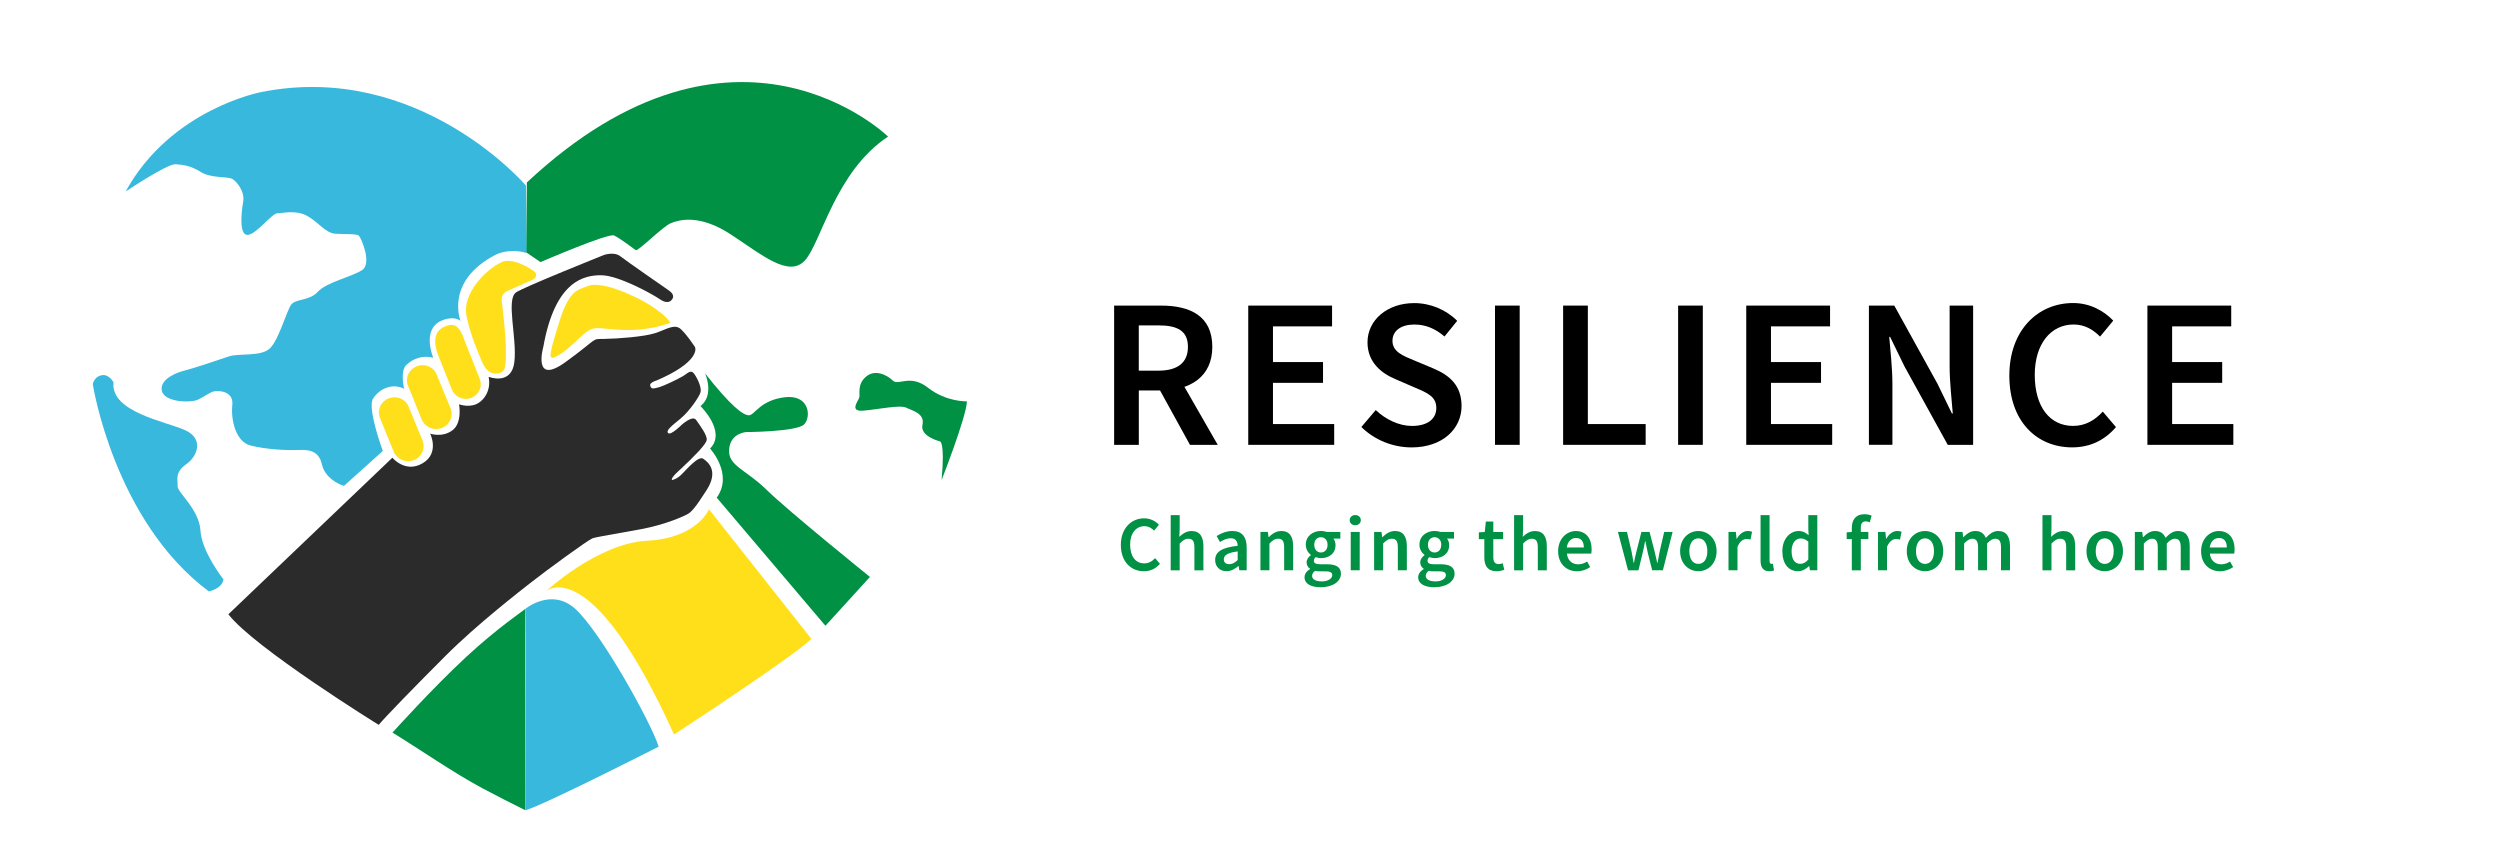<?xml version="1.0" encoding="utf-8"?>
<!-- Generator: Adobe Illustrator 25.2.1, SVG Export Plug-In . SVG Version: 6.00 Build 0)  -->
<svg version="1.1" id="Capa_1" xmlns="http://www.w3.org/2000/svg" xmlns:xlink="http://www.w3.org/1999/xlink" x="0px" y="0px"
	 viewBox="0 0 800 274.8" style="enable-background:new 0 0 800 274.8;" xml:space="preserve">
<style type="text/css">
	.st0{fill:#009145;}
	.st1{fill:#FFDF1A;}
	.st2{fill:#2B2B2B;}
	.st3{fill:#37B8DC;}
</style>
<g>
	<path d="M-2106.21,116.79h15.02c9.27,0,16.41,3.27,16.41,13.22c0,9.58-7.14,13.93-16.41,13.93h-7.11v17.41h-7.9V116.79z
		 M-2092.01,137.61c6.1,0,9.43-2.54,9.43-7.6c0-5.12-3.32-6.89-9.43-6.89h-6.3v14.5H-2092.01z M-2092.68,141.82l5.72-4.71
		l13.91,24.24h-8.88L-2092.68,141.82z"/>
	<path d="M-2063.29,116.79h26.82v6.65h-18.91v11.42h16.02v6.65h-16.02v13.19h19.59v6.65h-27.5V116.79z"/>
	<path d="M-2027.09,155.64l4.61-5.42c3.19,3.04,7.47,5.08,11.61,5.08c5.01,0,7.77-2.28,7.77-5.75c0-3.67-2.88-4.84-6.92-6.55
		l-6.09-2.64c-4.39-1.83-9.01-5.3-9.01-11.81c0-7.1,6.27-12.56,14.96-12.56c5.21,0,10.25,2.15,13.74,5.68l-4.06,5.01
		c-2.83-2.41-5.86-3.83-9.67-3.83c-4.22,0-6.98,1.98-6.98,5.23c0,3.5,3.39,4.8,7.08,6.31l6.01,2.52c5.3,2.21,9.01,5.56,9.01,12.02
		c0,7.22-6,13.24-16,13.24C-2017.06,162.16-2022.87,159.79-2027.09,155.64z"/>
	<path d="M-1984.32,116.79h7.9v44.56h-7.9V116.79z"/>
	<path d="M-1962.52,116.79h7.9v37.91h18.5v6.65h-26.41V116.79z"/>
	<path d="M-1925.72,116.79h7.9v44.56h-7.9V116.79z"/>
	<path d="M-1903.92,116.79h26.82v6.65h-18.91v11.42h16.02v6.65h-16.02v13.19h19.59v6.65h-27.5V116.79z"/>
	<path d="M-1864.67,116.79h8.12l13.84,25.04l4.61,9.51h0.27c-0.38-4.61-1.01-10.25-1.01-15.21v-19.35h7.52v44.56h-8.12l-13.84-25.09
		l-4.61-9.47h-0.27c0.38,4.71,1.01,10.08,1.01,15.04v19.51h-7.52V116.79z"/>
	<path d="M-1819.73,139.22c0-14.58,9.13-23.25,20.41-23.25c5.59,0,10.03,2.67,12.84,5.64l-4.22,5.1c-2.29-2.29-4.96-3.87-8.45-3.87
		c-7.25,0-12.45,6.13-12.45,16.13c0,10.16,4.8,16.32,12.26,16.32c3.95,0,7-1.83,9.51-4.58l4.22,4.96c-3.61,4.2-8.26,6.49-14.04,6.49
		C-1810.85,162.16-1819.73,153.96-1819.73,139.22z"/>
	<path d="M-1775.55,116.79h26.82v6.65h-18.91v11.42h16.02v6.65h-16.02v13.19h19.59v6.65h-27.5V116.79z"/>
</g>
<g>
	<path class="st0" d="M-2104.05,193.38c0-5.34,3.35-8.52,7.48-8.52c2.05,0,3.68,0.98,4.71,2.07l-1.55,1.87
		c-0.84-0.84-1.82-1.42-3.1-1.42c-2.66,0-4.57,2.25-4.57,5.91c0,3.73,1.76,5.99,4.5,5.99c1.45,0,2.57-0.67,3.49-1.68l1.55,1.82
		c-1.32,1.54-3.03,2.38-5.15,2.38C-2100.8,201.79-2104.05,198.79-2104.05,193.38z"/>
	<path class="st0" d="M-2088.11,183.85h2.88v4.57l-0.12,2.37c1.03-0.97,2.25-1.86,3.93-1.86c2.63,0,3.78,1.78,3.78,4.88v7.69h-2.88
		v-7.32c0-2.02-0.58-2.78-1.91-2.78c-1.08,0-1.79,0.53-2.8,1.53v8.57h-2.88V183.85z"/>
	<path class="st0" d="M-2073.88,198.2c0-2.63,2.18-4,7.21-4.54c-0.04-1.32-0.57-2.42-2.23-2.42c-1.22,0-2.37,0.55-3.45,1.21
		l-1.06-1.92c1.35-0.85,3.09-1.61,5.04-1.61c3.07,0,4.58,1.89,4.58,5.31v7.26h-2.36l-0.22-1.36h-0.08c-1.1,0.94-2.36,1.66-3.81,1.66
		C-2072.4,201.79-2073.88,200.33-2073.88,198.2z M-2066.66,198.21v-2.76c-3.33,0.42-4.44,1.29-4.44,2.53c0,1.08,0.74,1.56,1.77,1.56
		C-2068.33,199.54-2067.57,199.05-2066.66,198.21z"/>
	<path class="st0" d="M-2059.38,189.22h2.36l0.22,1.66h0.08c1.1-1.07,2.35-1.96,4.03-1.96c2.63,0,3.78,1.78,3.78,4.88v7.69h-2.88
		v-7.32c0-2.02-0.58-2.78-1.91-2.78c-1.08,0-1.79,0.53-2.8,1.53v8.57h-2.88V189.22z"/>
	<path class="st0" d="M-2045.28,203.72c0-1.03,0.64-1.94,1.77-2.62V201c-0.63-0.41-1.11-1.06-1.11-2.05c0-0.95,0.65-1.79,1.36-2.29
		v-0.1c-0.84-0.62-1.62-1.79-1.62-3.24c0-2.82,2.28-4.41,4.85-4.41c0.68,0,1.32,0.12,1.82,0.3h4.39v2.14h-2.24
		c0.4,0.46,0.7,1.22,0.7,2.06c0,2.73-2.07,4.19-4.67,4.19c-0.52,0-1.11-0.11-1.66-0.32c-0.37,0.31-0.6,0.62-0.6,1.17
		c0,0.69,0.5,1.11,1.99,1.11h2.18c2.93,0,4.49,0.91,4.49,3.03c0,2.42-2.54,4.33-6.54,4.33
		C-2043.1,206.92-2045.28,205.87-2045.28,203.72z M-2036.4,203.06c0-0.95-0.76-1.23-2.16-1.23h-1.68c-0.66,0-1.19-0.05-1.66-0.17
		c-0.66,0.5-0.95,1.05-0.95,1.62c0,1.12,1.2,1.77,3.13,1.77C-2037.75,205.05-2036.4,204.12-2036.4,203.06z M-2037.9,193.33
		c0-1.54-0.93-2.42-2.13-2.42c-1.2,0-2.13,0.87-2.13,2.42c0,1.56,0.95,2.47,2.13,2.47C-2038.85,195.8-2037.9,194.89-2037.9,193.33z"
		/>
	<path class="st0" d="M-2030.83,185.45c0-0.97,0.76-1.63,1.78-1.63c1.02,0,1.78,0.66,1.78,1.63c0,0.95-0.76,1.63-1.78,1.63
		C-2030.07,187.08-2030.83,186.4-2030.83,185.45z M-2030.5,189.22h2.88v12.27h-2.88V189.22z"/>
	<path class="st0" d="M-2023,189.22h2.36l0.22,1.66h0.08c1.1-1.07,2.35-1.96,4.03-1.96c2.63,0,3.78,1.78,3.78,4.88v7.69h-2.88v-7.32
		c0-2.02-0.58-2.78-1.91-2.78c-1.08,0-1.79,0.53-2.8,1.53v8.57h-2.88V189.22z"/>
	<path class="st0" d="M-2008.9,203.72c0-1.03,0.64-1.94,1.77-2.62V201c-0.63-0.41-1.11-1.06-1.11-2.05c0-0.95,0.65-1.79,1.36-2.29
		v-0.1c-0.84-0.62-1.62-1.79-1.62-3.24c0-2.82,2.28-4.41,4.85-4.41c0.68,0,1.32,0.12,1.82,0.3h4.39v2.14h-2.24
		c0.4,0.46,0.7,1.22,0.7,2.06c0,2.73-2.07,4.19-4.67,4.19c-0.52,0-1.11-0.11-1.66-0.32c-0.37,0.31-0.6,0.62-0.6,1.17
		c0,0.69,0.5,1.11,1.99,1.11h2.18c2.93,0,4.49,0.91,4.49,3.03c0,2.42-2.54,4.33-6.54,4.33
		C-2006.72,206.92-2008.9,205.87-2008.9,203.72z M-2000.03,203.06c0-0.95-0.76-1.23-2.16-1.23h-1.68c-0.66,0-1.19-0.05-1.66-0.17
		c-0.66,0.5-0.95,1.05-0.95,1.62c0,1.12,1.2,1.77,3.13,1.77C-2001.38,205.05-2000.03,204.12-2000.03,203.06z M-2001.53,193.33
		c0-1.54-0.93-2.42-2.13-2.42c-1.2,0-2.13,0.87-2.13,2.42c0,1.56,0.95,2.47,2.13,2.47C-2002.48,195.8-2001.53,194.89-2001.53,193.33
		z"/>
	<path class="st0" d="M-1987.75,197.36v-5.84h-1.75v-2.16l1.9-0.13l0.34-3.35h2.39v3.35h3.13v2.29h-3.13v5.84
		c0,1.44,0.56,2.15,1.74,2.15c0.42,0,0.92-0.14,1.28-0.28l0.49,2.12c-0.67,0.22-1.52,0.45-2.51,0.45
		C-1986.7,201.79-1987.75,200.01-1987.75,197.36z"/>
	<path class="st0" d="M-1978.21,183.85h2.88v4.57l-0.12,2.37c1.03-0.97,2.25-1.86,3.93-1.86c2.63,0,3.78,1.78,3.78,4.88v7.69h-2.88
		v-7.32c0-2.02-0.58-2.78-1.91-2.78c-1.08,0-1.79,0.53-2.8,1.53v8.57h-2.88V183.85z"/>
	<path class="st0" d="M-1964.13,195.37c0-3.99,2.77-6.44,5.65-6.44c3.32,0,5.07,2.4,5.07,5.83c0,0.55-0.06,1.1-0.12,1.4h-7.79
		c0.24,2.18,1.64,3.42,3.62,3.42c1.05,0,1.95-0.33,2.85-0.89l0.98,1.79c-1.17,0.79-2.65,1.33-4.21,1.33
		C-1961.47,201.79-1964.13,199.42-1964.13,195.37z M-1955.89,194.19c0-1.89-0.84-3.04-2.52-3.04c-1.43,0-2.69,1.07-2.94,3.04
		H-1955.89z"/>
	<path class="st0" d="M-1944.99,189.22h2.89l1.49,6.36c0.24,1.19,0.42,2.34,0.64,3.54h0.1c0.24-1.2,0.48-2.38,0.78-3.54l1.61-6.36
		h2.61l1.64,6.36c0.3,1.19,0.54,2.34,0.81,3.54h0.1c0.24-1.2,0.42-2.35,0.66-3.54l1.47-6.36h2.69l-3.11,12.27h-3.42l-1.44-5.72
		c-0.26-1.15-0.48-2.28-0.74-3.56h-0.1c-0.24,1.28-0.45,2.43-0.73,3.58l-1.39,5.71h-3.32L-1944.99,189.22z"/>
	<path class="st0" d="M-1925.08,195.37c0-4.09,2.78-6.44,5.83-6.44c3.06,0,5.83,2.36,5.83,6.44c0,4.07-2.78,6.42-5.83,6.42
		C-1922.3,201.79-1925.08,199.43-1925.08,195.37z M-1916.37,195.37c0-2.46-1.08-4.1-2.88-4.1c-1.8,0-2.88,1.64-2.88,4.1
		c0,2.46,1.08,4.08,2.88,4.08C-1917.45,199.45-1916.37,197.83-1916.37,195.37z"/>
	<path class="st0" d="M-1909.61,189.22h2.36l0.22,2.19h0.08c0.87-1.6,2.17-2.49,3.49-2.49c0.62,0,1.02,0.08,1.39,0.25l-0.5,2.5
		c-0.43-0.12-0.75-0.2-1.26-0.2c-0.98,0-2.16,0.67-2.9,2.54v7.48h-2.88V189.22z"/>
	<path class="st0" d="M-1899.34,198.34v-14.49h2.88v14.64c0,0.71,0.32,0.96,0.62,0.96c0.13,0,0.23,0,0.45-0.05l0.36,2.15
		c-0.35,0.14-0.83,0.25-1.52,0.25C-1898.59,201.79-1899.34,200.47-1899.34,198.34z"/>
	<path class="st0" d="M-1892.37,195.37c0-4,2.51-6.44,5.2-6.44c1.39,0,2.27,0.52,3.22,1.35l-0.11-1.98v-4.45h2.88v17.64h-2.36
		l-0.22-1.33h-0.08c-0.91,0.91-2.17,1.63-3.49,1.63C-1890.39,201.79-1892.37,199.42-1892.37,195.37z M-1884.07,198.04v-5.71
		c-0.84-0.75-1.67-1.02-2.5-1.02c-1.56,0-2.85,1.48-2.85,4.04c0,2.67,1.02,4.08,2.79,4.08
		C-1885.67,199.42-1884.88,199-1884.07,198.04z"/>
	<path class="st0" d="M-1871.79,189.35l1.8-0.13h5.13v2.29h-6.92V189.35z M-1870.14,187.96c0-2.54,1.17-4.41,4.07-4.41
		c0.89,0,1.7,0.21,2.25,0.43l-0.55,2.15c-0.44-0.19-0.91-0.29-1.33-0.29c-1.02,0-1.56,0.64-1.56,2.07v13.59h-2.88V187.96z"/>
	<path class="st0" d="M-1861.77,189.22h2.36l0.22,2.19h0.08c0.87-1.6,2.17-2.49,3.49-2.49c0.62,0,1.02,0.08,1.39,0.25l-0.5,2.5
		c-0.43-0.12-0.75-0.2-1.26-0.2c-0.98,0-2.16,0.67-2.9,2.54v7.48h-2.88V189.22z"/>
	<path class="st0" d="M-1852.56,195.37c0-4.09,2.78-6.44,5.83-6.44s5.83,2.36,5.83,6.44c0,4.07-2.78,6.42-5.83,6.42
		S-1852.56,199.43-1852.56,195.37z M-1843.84,195.37c0-2.46-1.08-4.1-2.88-4.1c-1.8,0-2.88,1.64-2.88,4.1
		c0,2.46,1.08,4.08,2.88,4.08C-1844.92,199.45-1843.84,197.83-1843.84,195.37z"/>
	<path class="st0" d="M-1837.08,189.22h2.36l0.22,1.67h0.08c1.04-1.08,2.23-1.97,3.77-1.97c1.8,0,2.82,0.82,3.39,2.2
		c1.17-1.25,2.39-2.2,3.95-2.2c2.59,0,3.79,1.78,3.79,4.88v7.69h-2.88v-7.32c0-2.02-0.6-2.78-1.89-2.78c-0.78,0-1.62,0.5-2.57,1.53
		v8.57h-2.88v-7.32c0-2.02-0.6-2.78-1.89-2.78c-0.76,0-1.62,0.5-2.57,1.53v8.57h-2.88V189.22z"/>
	<path class="st0" d="M-1809.13,183.85h2.88v4.57l-0.12,2.37c1.03-0.97,2.25-1.86,3.93-1.86c2.63,0,3.78,1.78,3.78,4.88v7.69h-2.88
		v-7.32c0-2.02-0.58-2.78-1.91-2.78c-1.08,0-1.79,0.53-2.8,1.53v8.57h-2.88V183.85z"/>
	<path class="st0" d="M-1795.05,195.37c0-4.09,2.78-6.44,5.83-6.44c3.06,0,5.83,2.36,5.83,6.44c0,4.07-2.78,6.42-5.83,6.42
		C-1792.27,201.79-1795.05,199.43-1795.05,195.37z M-1786.33,195.37c0-2.46-1.08-4.1-2.88-4.1c-1.8,0-2.88,1.64-2.88,4.1
		c0,2.46,1.08,4.08,2.88,4.08C-1787.41,199.45-1786.33,197.83-1786.33,195.37z"/>
	<path class="st0" d="M-1779.57,189.22h2.36l0.22,1.67h0.08c1.04-1.08,2.23-1.97,3.77-1.97c1.8,0,2.82,0.82,3.39,2.2
		c1.17-1.25,2.39-2.2,3.95-2.2c2.59,0,3.79,1.78,3.79,4.88v7.69h-2.88v-7.32c0-2.02-0.6-2.78-1.89-2.78c-0.78,0-1.62,0.5-2.57,1.53
		v8.57h-2.88v-7.32c0-2.02-0.6-2.78-1.89-2.78c-0.76,0-1.62,0.5-2.57,1.53v8.57h-2.88V189.22z"/>
	<path class="st0" d="M-1758.37,195.37c0-3.99,2.77-6.44,5.65-6.44c3.32,0,5.07,2.4,5.07,5.83c0,0.55-0.06,1.1-0.12,1.4h-7.79
		c0.24,2.18,1.64,3.42,3.62,3.42c1.05,0,1.95-0.33,2.85-0.89l0.98,1.79c-1.17,0.79-2.65,1.33-4.21,1.33
		C-1755.71,201.79-1758.37,199.42-1758.37,195.37z M-1750.14,194.19c0-1.89-0.84-3.04-2.52-3.04c-1.43,0-2.69,1.07-2.94,3.04
		H-1750.14z"/>
</g>
<g>
	<path class="st1" d="M-2250.93,119.36c-3.37-2.67-5.82-3.99-8.38-5.26c-1.84-0.88-3.98-1.78-6.44-2.64
		c-2.76-0.97-5.16-1.4-7.24-1.3c-0.32,0.02-0.63,0.07-0.93,0.17c0,0,0,0-0.01,0c-2.01,0.66-3.48,1.15-4.71,2.03
		c-3,2.62-4.37,7.17-5.5,10.95c-0.21,0.69-0.41,1.36-0.61,1.99c-1.25,3.89-1.71,6.02-1.79,7.15c-0.01,0.28,0.02,0.49,0.08,0.61
		c0.2,0.38,0.3,0.47,0.39,0.49c0.01,0,0.04,0,0.06,0.01c0.35-0.07,0.97-0.28,2.01-0.88c0.34-0.2,0.67-0.4,1-0.61
		c0.27-0.19,0.55-0.4,0.87-0.65c1.6-1.24,2.94-2.5,4.13-3.61c2.13-1.99,3.83-3.58,5.71-3.78c0.07-0.01,0.13-0.01,0.2-0.02
		c0.02,0,0.04,0,0.06-0.01c0.01,0,0.02,0,0.04,0h0h0c0.9-0.03,2.1,0.08,3.61,0.22c2.84,0.26,6.72,0.62,10.67,0.2
		c4.71-0.5,8.07-1.58,9.53-2.15C-2248.67,121.59-2249.48,120.51-2250.93,119.36z"/>
	<path class="st1" d="M-2327.51,159.96l-4.71-11.43c-0.53-0.89-1.33-1.59-2.31-2c-0.63-0.27-1.3-0.4-1.98-0.4
		c-0.62,0-1.23,0.11-1.83,0.34c-2.55,0.98-3.8,3.79-2.79,6.27l3.88,9.54l0.44,1.08l0.07,0.16c0.12,0.3,0.27,0.58,0.45,0.85
		c0.53,0.8,1.28,1.43,2.2,1.81c1.22,0.51,2.57,0.54,3.8,0.06c1.24-0.47,2.21-1.39,2.73-2.57
		C-2327.04,162.47-2327.02,161.16-2327.51,159.96z"/>
	<path class="st1" d="M-2318.53,149.68l-4.7-11.41c-0.53-0.9-1.33-1.61-2.33-2.02c-0.63-0.27-1.3-0.4-1.97-0.4
		c-0.62,0-1.24,0.11-1.83,0.34h0c-1.23,0.47-2.2,1.39-2.73,2.57c-0.53,1.18-0.55,2.5-0.06,3.7l2.05,4.98
		c-0.04-0.08-0.08-0.16-0.12-0.23l2.4,5.91l0,0l0,0l0.05,0.12c0.09,0.23,0.21,0.44,0.33,0.65l0-0.01l0,0.01
		c0.05,0.08,0.09,0.15,0.14,0.23c0.2,0.3,0.44,0.58,0.71,0.83c0.42,0.39,0.91,0.72,1.46,0.95c1.22,0.51,2.57,0.53,3.8,0.06
		C-2318.78,154.97-2317.52,152.16-2318.53,149.68z"/>
	<path class="st1" d="M-2309.2,140.23l-0.47-1.18c0,0-4.06-10.17-4.23-10.65c-0.7-1.98-1.57-4.45-3.22-5.21
		c-0.35-0.16-0.73-0.24-1.15-0.24c-0.51,0-1.07,0.12-1.7,0.36c-1.53,0.58-2.53,1.44-3.05,2.62c-0.77,1.74-0.53,4.11,0.73,7.27
		l1.58,3.95h0l2.62,6.54c0.04,0.09,0.08,0.18,0.12,0.26c0.06,0.12,0.12,0.24,0.19,0.35l0,0c0.11,0.2,0.24,0.38,0.38,0.56
		c0.22,0.27,0.47,0.52,0.75,0.74c0.33,0.27,0.7,0.49,1.11,0.67c1.17,0.5,2.47,0.52,3.65,0.06
		C-2309.44,145.37-2308.23,142.64-2309.2,140.23z M-2317.93,143.91L-2317.93,143.91C-2317.93,143.91-2317.93,143.91-2317.93,143.91
		l0.07,0.16L-2317.93,143.91z"/>
	<path class="st1" d="M-2300.85,130.04c-0.04-1.52-0.14-3.12-0.27-4.71c-0.23-2.94-0.56-5.86-0.83-8.22
		c-0.06-0.55-0.14-1.32-0.22-2.05c-0.12-1.22,0.56-2.39,1.71-2.9c2.04-0.91,5.39-2.41,8.36-3.71c1.11-0.49,1.27-1.95,0.29-2.65
		c-1.04-0.74-2.35-1.53-3.82-2.18c-2.61-1.15-4.83-1.46-6.25-0.86c-5.45,2.29-12.86,10.26-11.61,17.07
		c1.08,5.87,4.09,12.85,5.04,14.97c0.18,0.4,0.28,0.62,0.29,0.64c0.06,0.14,0.13,0.26,0.2,0.39c0.18,0.34,0.38,0.65,0.59,0.93
		c0.6,0.79,1.32,1.34,2.11,1.6c1.05,0.33,2.29,0.33,3.39-0.49c0.39-0.29,1.18-0.86,1.02-7.16
		C-2300.84,130.48-2300.84,130.26-2300.85,130.04z"/>
	<path class="st2" d="M-2389.65,215.57l52.48-50.1c0,0,4.14,5.04,9.67,1.78c5.54-3.26,2.42-9.49,2.42-9.49s3.83,1.37,7.1-1.04
		c3.28-2.42,2.15-8.34,2.15-8.34s3.81,1.42,6.59-0.69s3.45-5.36,2.88-8.1c0,0,7.34,2.89,8.23-4.77c0.89-7.66-2.75-20.02,0.54-22.26
		c2.57-1.75,28.11-11.96,28.11-11.96s3.25-1.19,5.31,0.44c2.07,1.64,13.33,9.39,15.57,10.97c2.25,1.58,0.83,2.91,0.83,2.91
		s-1.02,1.75-3.8-0.16c-2.78-1.91-13.35-7.63-18.72-7.68c-5.38-0.05-14.79,1.63-18.56,22.84c0,0-3.69,12.78,7.17,4.88
		c10.86-7.9,7.99-7.28,12.33-7.35c4.34-0.07,12.58-0.68,16.22-1.83c3.64-1.15,6.28-3.22,8.35-1.22c2.07,2.01,3.74,4.65,4.36,5.51
		c0.62,0.86,0.81,5.25-12.13,10.81c0,0-2.44,0.7-2.11,1.67c0.32,0.98,0.56,1.15,2.62,0.58c2.06-0.57,6.34-2.73,7.83-3.59
		c1.5-0.86,2.51-2.37,3.7-0.65c1.19,1.72,2.27,4.35,1.97,5.7c-0.3,1.35-3.52,6.16-6.51,8.6c-3,2.44-4.7,3.82-3.84,4.58
		c0.85,0.77,4.24-2.62,4.24-2.62s3.53-3.24,4.67-1.62c1.14,1.62,3.71,5.05,3.39,6.48c-0.31,1.44-3.77,4.99-8.34,9.27
		c0,0-3.44,2.92-2.74,3.49c0,0,1.46-0.19,3.11-1.86c1.65-1.67,5.35-5.96,6.83-4.97c1.86,1.24,4.89,4.08,1.16,9.98
		c-3.73,5.89-5.04,7.14-6.08,7.73c-1.04,0.59-6.91,3.36-15.12,4.88c-8.21,1.52-14.04,2.42-15.37,2.89
		c-1.33,0.48-14.46,10.01-19.88,14.29c-2.77,2.19-16.85,13.02-27.16,23.34c-9.88,9.89-19.43,19.69-21.35,22.06
		C-2341.53,250.99-2381.49,226.2-2389.65,215.57z"/>
	<path class="st0" d="M-2337.13,253.43c0,0,12.56-13.98,23.61-24.23c10.17-9.44,18.91-15.22,18.92-15.37c-0.28,4.81,0,42.97,0,64.46
		c-4.55-2.25-9.17-4.62-13.84-7.1C-2317.73,266.24-2328.85,258.47-2337.13,253.43z"/>
	<path class="st3" d="M-2294.61,278.28v-64.46c0,0,8.24-6.78,15.8-0.13c8.15,7.17,24.51,36.67,26.85,44.24
		C-2251.96,257.92-2288.57,276.6-2294.61,278.28z"/>
	<path class="st0" d="M-2294.37,99.74l4.62,3.13c0,0,21.7-9.38,23.52-8.52c1.82,0.86,6.24,4.17,6.93,4.69s8.64-7.57,11.21-8.61
		c2.57-1.04,9.03-3.05,19.12,3.53c10.1,6.58,18.66,14.02,23.83,8.36c5.17-5.66,9.72-28.48,26.59-39.61c0,0-48.85-47.72-115.59,14.68
		L-2294.37,99.74z"/>
	<path class="st3" d="M-2294.26,99.96l-0.16-21.59c0,0-34.18-39.9-84.55-29.94c0,0-29,5.33-43.56,31.87c0,0,13.24-8.88,15.94-8.74
		c2.7,0.14,5,0.54,8.21,2.52c3.21,1.98,8.41,1.35,9.93,2.15c1.52,0.8,4.12,4.11,3.55,7.3c-0.58,3.19-1.4,10.81,1.44,10.64
		c2.83-0.17,7.68-6.96,9.62-6.96c1.94,0,5.81-1.1,9.45,0.9s5.78,5.51,9.07,5.69c3.29,0.19,6.62-0.02,7.38,0.57
		c0.76,0.59,4.36,8.93,1.1,11.06c-3.25,2.13-11.44,3.92-14.13,6.9c-2.69,2.98-7.06,2.26-8.51,4.07c-1.45,1.82-3.97,11.25-6.83,14.04
		c-2.86,2.8-10,1.5-13.22,2.63c-3.21,1.13-11.96,4.01-14.13,4.51c-2.17,0.5-8.03,2.64-7.28,6.42c0.75,3.77,9.23,3.97,11.53,2.9
		c2.3-1.07,3.71-2.33,5.18-2.67c1.48-0.34,6.34-0.09,5.85,4.39c-0.49,4.48,0.99,11.72,5.83,12.94c4.83,1.23,11.48,1.61,15.67,1.42
		c4.19-0.19,6.39,1.07,7.23,4.8c0.84,3.73,4.75,6.07,7,6.7l12.43-11.18c0,0-5.1-13.78-3.11-16.77c2.49-3.73,6.71-4.81,9.94-3.11
		c0,0-1.62-6.45,1.24-8.08c0,0,3.11-3.11,8.08-1.86c0,0-3.82-8.9,2.49-11.81c0,0,3.73-1.86,6.21,0c0,0-5.07-12.65,11.18-21.12
		C-2301.79,99.33-2297.83,98.81-2294.26,99.96z"/>
	<path class="st3" d="M-2433.03,141.93c0,0,6.76,43.64,37.13,66.32c0,0,4.21-0.79,4.69-3.84c0,0-6.96-8.79-7.36-15.61
		c-0.4-6.82-7.44-12.31-7.31-14.17c0.12-1.86-1.04-4.44,2.69-7.03c3.73-2.59,5.8-8.19-0.32-10.96c-6.12-2.77-23.91-5.75-22.89-15.29
		c0,0-1.4-2.75-3.83-2.27C-2432.66,139.56-2433.03,141.93-2433.03,141.93z"/>
	<path class="st0" d="M-2198.58,219.25c0,0,12.85-14.1,14.24-15.63c0,0-26.3-21.23-33.05-27.86c-6.75-6.63-12.42-7.66-12.01-12.96
		s5.5-5.54,5.5-5.54s16.15-0.08,18.5-2.46c2.34-2.38,1.72-9.65-6.21-8.68c-7.93,0.97-9.62,5.74-11.44,5.77
		c-1.82,0.04-5.79-2.9-14.05-13.41c0,0,3.11,6.83-1.45,10.48c0,0,8.41,8.18,3.05,13.57c0,0,7.55,8.22,2.13,15.72L-2198.58,219.25z"
		/>
	<path class="st0" d="M-2161.41,172.61c0,0,7.92-20.16,8.11-25.17c0,0-6.59,0.22-12.41-4.33c-5.82-4.56-9.5-0.56-11.29-2.31
		c-1.79-1.76-5.63-3.76-8.56-1.3c-2.93,2.46-1.91,5.51-2.18,6.65c-0.26,1.14-3.45,4.7,1.42,4.25c4.86-0.45,11.65-1.91,13.59-0.94
		c1.94,0.97,6.04,1.79,5.2,5.5c-0.84,3.71,5.53,5.26,5.53,5.26S-2160.26,159.91-2161.41,172.61z"/>
	<path class="st1" d="M-2288.05,208.24c0,0,14.29-13.22,41.01,45.8c0,0,37.62-24.51,43.97-30.58l-32.79-41.49
		c0,0-3.74,9.24-19.73,10.06C-2271.58,192.85-2288.05,208.24-2288.05,208.24z"/>
</g>
<g>
	<path d="M-1503.51,357.71h15.21c9.39,0,16.62,3.31,16.62,13.39c0,9.71-7.23,14.11-16.62,14.11h-7.21v17.64h-8V357.71z
		 M-1489.13,378.81c6.18,0,9.55-2.57,9.55-7.7c0-5.19-3.37-6.99-9.55-6.99h-6.38v14.69H-1489.13z M-1489.8,383.07l5.8-4.77
		l14.1,24.56h-9L-1489.8,383.07z"/>
	<path d="M-1460.03,357.71h27.17v6.74h-19.16v11.57h16.23v6.74h-16.23v13.36h19.85v6.74h-27.86V357.71z"/>
	<path d="M-1423.36,397.07l4.67-5.49c3.23,3.08,7.56,5.15,11.76,5.15c5.08,0,7.87-2.31,7.87-5.82c0-3.71-2.91-4.9-7.01-6.64
		l-6.18-2.68c-4.44-1.85-9.12-5.37-9.12-11.97c0-7.19,6.35-12.73,15.16-12.73c5.27,0,10.38,2.18,13.91,5.76l-4.11,5.08
		c-2.87-2.44-5.94-3.88-9.8-3.88c-4.28,0-7.07,2-7.07,5.3c0,3.55,3.44,4.86,7.18,6.39l6.09,2.55c5.37,2.24,9.13,5.63,9.13,12.18
		c0,7.32-6.08,13.42-16.21,13.42C-1413.2,403.68-1419.08,401.28-1423.36,397.07z"/>
	<path d="M-1380.02,357.71h8.01v45.14h-8.01V357.71z"/>
	<path d="M-1357.93,357.71h8.01v38.41h18.74v6.74h-26.75V357.71z"/>
	<path d="M-1320.66,357.71h8v45.14h-8V357.71z"/>
	<path d="M-1298.57,357.71h27.17v6.74h-19.16v11.57h16.24v6.74h-16.24v13.36h19.86v6.74h-27.86V357.71z"/>
	<path d="M-1258.81,357.71h8.23l14.03,25.37l4.67,9.64h0.28c-0.39-4.67-1.02-10.38-1.02-15.41v-19.6h7.62v45.14h-8.23l-14.03-25.41
		l-4.67-9.6h-0.27c0.39,4.77,1.02,10.22,1.02,15.24v19.77h-7.62V357.71z"/>
	<path d="M-1213.28,380.44c0-14.77,9.25-23.55,20.68-23.55c5.66,0,10.16,2.71,13.01,5.71l-4.28,5.16c-2.32-2.32-5.02-3.92-8.56-3.92
		c-7.34,0-12.62,6.21-12.62,16.34c0,10.3,4.86,16.54,12.43,16.54c4,0,7.1-1.85,9.64-4.64l4.28,5.02c-3.66,4.25-8.36,6.57-14.22,6.57
		C-1204.28,403.68-1213.28,395.37-1213.28,380.44z"/>
	<path d="M-1168.52,357.71h27.17v6.74h-19.16v11.57h16.23v6.74h-16.23v13.36h19.85v6.74h-27.86V357.71z"/>
	<path d="M-1115.42,398.24c12.17-11.84,19.85-19.55,19.85-26.26c0-4.62-2.54-7.57-7.26-7.57c-3.4,0-6.21,2.24-8.56,4.86l-4.42-4.36
		c4-4.33,8.04-6.82,14.03-6.82c8.4,0,13.89,5.33,13.89,13.48c0,7.81-7.23,15.85-15.98,24.99c2.32-0.22,5.22-0.44,7.37-0.44h10.74
		v6.74h-29.65V398.24z"/>
	<path d="M-1077.25,380.71c0-14.84,5.8-22.61,14.91-22.61c9.11,0,14.91,7.82,14.91,22.61c0,14.84-5.8,22.97-14.91,22.97
		C-1071.45,403.68-1077.25,395.55-1077.25,380.71z M-1055.03,380.71c0-12.43-3.06-16.37-7.32-16.37c-4.25,0-7.32,3.95-7.32,16.37
		c0,12.42,3.07,16.73,7.32,16.73C-1058.09,397.44-1055.03,393.14-1055.03,380.71z"/>
	<path d="M-1039.35,398.24c12.17-11.84,19.85-19.55,19.85-26.26c0-4.62-2.54-7.57-7.26-7.57c-3.4,0-6.21,2.24-8.56,4.86l-4.42-4.36
		c4-4.33,8.03-6.82,14.03-6.82c8.39,0,13.89,5.33,13.89,13.48c0,7.81-7.24,15.85-15.99,24.99c2.32-0.22,5.22-0.44,7.37-0.44h10.74
		v6.74h-29.65V398.24z"/>
	<path d="M-1001.18,380.71c0-14.84,5.8-22.61,14.91-22.61c9.11,0,14.91,7.82,14.91,22.61c0,14.84-5.8,22.97-14.91,22.97
		C-995.39,403.68-1001.18,395.55-1001.18,380.71z M-978.96,380.71c0-12.43-3.06-16.37-7.32-16.37c-4.25,0-7.32,3.95-7.32,16.37
		c0,12.42,3.07,16.73,7.32,16.73C-982.02,397.44-978.96,393.14-978.96,380.71z"/>
</g>
<g>
	<path class="st0" d="M-1504.5,452.1c0-7.88,4.93-12.57,11.03-12.57c3.02,0,5.42,1.44,6.94,3.05l-2.28,2.75
		c-1.24-1.24-2.68-2.09-4.57-2.09c-3.92,0-6.73,3.31-6.73,8.72c0,5.5,2.59,8.82,6.63,8.82c2.14,0,3.79-0.99,5.14-2.47l2.28,2.68
		c-1.95,2.27-4.46,3.5-7.59,3.5C-1499.7,464.51-1504.5,460.07-1504.5,452.1z"/>
	<path class="st0" d="M-1481,438.05h4.24v6.73l-0.18,3.49c1.52-1.43,3.31-2.74,5.79-2.74c3.87,0,5.57,2.62,5.57,7.19v11.35h-4.24
		v-10.8c0-2.98-0.85-4.1-2.81-4.1c-1.59,0-2.64,0.78-4.12,2.25v12.64h-4.24V438.05z"/>
	<path class="st0" d="M-1460.03,459.2c0-3.87,3.21-5.89,10.64-6.69c-0.06-1.95-0.84-3.57-3.29-3.57c-1.8,0-3.49,0.81-5.08,1.78
		l-1.56-2.83c1.99-1.25,4.55-2.37,7.42-2.37c4.52,0,6.75,2.78,6.75,7.82v10.71h-3.48l-0.33-2h-0.12c-1.62,1.38-3.48,2.44-5.61,2.44
		C-1457.85,464.51-1460.03,462.36-1460.03,459.2z M-1449.39,459.22v-4.07c-4.91,0.62-6.54,1.9-6.54,3.73c0,1.6,1.09,2.3,2.61,2.3
		C-1451.85,461.18-1450.73,460.45-1449.39,459.22z"/>
	<path class="st0" d="M-1438.66,445.98h3.48l0.32,2.44h0.12c1.62-1.58,3.46-2.89,5.94-2.89c3.87,0,5.57,2.62,5.57,7.19v11.35h-4.24
		v-10.8c0-2.98-0.85-4.1-2.81-4.1c-1.59,0-2.64,0.78-4.13,2.25v12.64h-4.24V445.98z"/>
	<path class="st0" d="M-1417.88,467.35c0-1.53,0.94-2.86,2.61-3.86v-0.15c-0.93-0.6-1.63-1.56-1.63-3.02c0-1.4,0.96-2.64,2-3.37
		v-0.15c-1.24-0.91-2.39-2.64-2.39-4.77c0-4.15,3.36-6.5,7.15-6.5c1,0,1.95,0.18,2.68,0.44h6.47v3.15h-3.3
		c0.59,0.68,1.03,1.8,1.03,3.03c0,4.02-3.05,6.17-6.88,6.17c-0.77,0-1.64-0.16-2.44-0.48c-0.55,0.46-0.89,0.92-0.89,1.73
		c0,1.02,0.74,1.63,2.93,1.63h3.22c4.32,0,6.62,1.34,6.62,4.47c0,3.57-3.74,6.38-9.65,6.38
		C-1414.67,472.07-1417.88,470.52-1417.88,467.35z M-1404.8,466.38c0-1.4-1.12-1.81-3.19-1.81h-2.48c-0.97,0-1.75-0.07-2.45-0.25
		c-0.97,0.74-1.4,1.55-1.4,2.39c0,1.65,1.77,2.61,4.61,2.61C-1406.79,469.31-1404.8,467.94-1404.8,466.38z M-1407.01,452.03
		c0-2.27-1.37-3.56-3.14-3.56s-3.14,1.28-3.14,3.56c0,2.3,1.4,3.64,3.14,3.64S-1407.01,454.33-1407.01,452.03z"/>
	<path class="st0" d="M-1396.59,440.4c0-1.43,1.12-2.4,2.62-2.4c1.5,0,2.62,0.97,2.62,2.4c0,1.4-1.12,2.4-2.62,2.4
		C-1395.47,442.81-1396.59,441.8-1396.59,440.4z M-1396.1,445.98h4.24v18.09h-4.24V445.98z"/>
	<path class="st0" d="M-1385.06,445.98h3.48l0.32,2.44h0.12c1.62-1.58,3.46-2.89,5.94-2.89c3.88,0,5.57,2.62,5.57,7.19v11.35h-4.24
		v-10.8c0-2.98-0.85-4.1-2.81-4.1c-1.59,0-2.64,0.78-4.13,2.25v12.64h-4.24V445.98z"/>
	<path class="st0" d="M-1364.28,467.35c0-1.53,0.94-2.86,2.61-3.86v-0.15c-0.93-0.6-1.63-1.56-1.63-3.02c0-1.4,0.96-2.64,2-3.37
		v-0.15c-1.24-0.91-2.39-2.64-2.39-4.77c0-4.15,3.36-6.5,7.15-6.5c1,0,1.95,0.18,2.68,0.44h6.47v3.15h-3.3
		c0.59,0.68,1.03,1.8,1.03,3.03c0,4.02-3.05,6.17-6.88,6.17c-0.77,0-1.64-0.16-2.44-0.48c-0.55,0.46-0.89,0.92-0.89,1.73
		c0,1.02,0.74,1.63,2.93,1.63h3.22c4.32,0,6.62,1.34,6.62,4.47c0,3.57-3.74,6.38-9.65,6.38
		C-1361.07,472.07-1364.28,470.52-1364.28,467.35z M-1351.2,466.38c0-1.4-1.12-1.81-3.19-1.81h-2.48c-0.97,0-1.75-0.07-2.45-0.25
		c-0.97,0.74-1.4,1.55-1.4,2.39c0,1.65,1.77,2.61,4.61,2.61C-1353.19,469.31-1351.2,467.94-1351.2,466.38z M-1353.41,452.03
		c0-2.27-1.37-3.56-3.14-3.56s-3.14,1.28-3.14,3.56c0,2.3,1.4,3.64,3.14,3.64S-1353.41,454.33-1353.41,452.03z"/>
	<path class="st0" d="M-1333.11,457.97v-8.62h-2.58v-3.18l2.8-0.19l0.5-4.94h3.52v4.94h4.61v3.37h-4.61v8.61
		c0,2.13,0.83,3.18,2.56,3.18c0.62,0,1.36-0.21,1.89-0.41l0.72,3.12c-0.99,0.33-2.25,0.66-3.7,0.66
		C-1331.56,464.51-1333.11,461.87-1333.11,457.97z"/>
	<path class="st0" d="M-1319.05,438.05h4.24v6.73l-0.18,3.49c1.52-1.43,3.31-2.74,5.79-2.74c3.87,0,5.57,2.62,5.57,7.19v11.35h-4.24
		v-10.8c0-2.98-0.85-4.1-2.81-4.1c-1.59,0-2.64,0.78-4.12,2.25v12.64h-4.24V438.05z"/>
	<path class="st0" d="M-1298.3,455.04c0-5.88,4.08-9.5,8.34-9.5c4.89,0,7.47,3.53,7.47,8.59c0,0.81-0.09,1.62-0.18,2.06h-11.48
		c0.35,3.21,2.41,5.04,5.33,5.04c1.55,0,2.87-0.49,4.2-1.31l1.44,2.64c-1.72,1.16-3.9,1.96-6.2,1.96
		C-1294.38,464.51-1298.3,461-1298.3,455.04z M-1286.16,453.3c0-2.78-1.24-4.48-3.71-4.48c-2.11,0-3.96,1.58-4.33,4.48H-1286.16z"/>
	<path class="st0" d="M-1270.09,445.98h4.26l2.2,9.38c0.35,1.75,0.62,3.45,0.94,5.22h0.15c0.35-1.77,0.71-3.51,1.15-5.22l2.37-9.38
		h3.85l2.42,9.38c0.44,1.75,0.79,3.45,1.19,5.22h0.15c0.35-1.77,0.62-3.46,0.97-5.22l2.17-9.38h3.96l-4.58,18.09h-5.04l-2.12-8.44
		c-0.38-1.69-0.71-3.36-1.09-5.25h-0.15c-0.35,1.89-0.66,3.59-1.07,5.28l-2.05,8.41h-4.89L-1270.09,445.98z"/>
	<path class="st0" d="M-1240.76,455.04c0-6.03,4.09-9.5,8.6-9.5c4.51,0,8.6,3.48,8.6,9.5c0,6-4.09,9.47-8.6,9.47
		C-1236.66,464.51-1240.76,461.03-1240.76,455.04z M-1227.91,455.04c0-3.62-1.59-6.04-4.24-6.04c-2.65,0-4.24,2.42-4.24,6.04
		c0,3.62,1.59,6.01,4.24,6.01C-1229.5,461.05-1227.91,458.66-1227.91,455.04z"/>
	<path class="st0" d="M-1217.95,445.98h3.48l0.32,3.22h0.12c1.29-2.36,3.2-3.67,5.14-3.67c0.92,0,1.5,0.12,2.05,0.37l-0.74,3.68
		c-0.63-0.18-1.1-0.29-1.86-0.29c-1.44,0-3.18,0.99-4.27,3.74v11.04h-4.24V445.98z"/>
	<path class="st0" d="M-1202.82,459.41v-21.36h4.24v21.58c0,1.05,0.47,1.42,0.92,1.42c0.19,0,0.34,0,0.66-0.07l0.53,3.17
		c-0.52,0.2-1.22,0.37-2.24,0.37C-1201.72,464.51-1202.82,462.56-1202.82,459.41z"/>
	<path class="st0" d="M-1192.55,455.04c0-5.89,3.7-9.5,7.66-9.5c2.05,0,3.35,0.77,4.74,1.99l-0.16-2.92v-6.56h4.25v26.02h-3.48
		l-0.32-1.96h-0.12c-1.34,1.34-3.2,2.4-5.14,2.4C-1189.63,464.51-1192.55,461-1192.55,455.04z M-1180.31,458.97v-8.43
		c-1.24-1.11-2.46-1.5-3.68-1.5c-2.3,0-4.2,2.18-4.2,5.95c0,3.93,1.5,6.01,4.11,6.01C-1182.68,461-1181.5,460.38-1180.31,458.97z"/>
	<path class="st0" d="M-1162.23,446.17l2.65-0.19h7.56v3.37h-10.21V446.17z M-1159.8,444.1c0-3.75,1.72-6.5,6-6.5
		c1.31,0,2.5,0.31,3.32,0.63l-0.81,3.17c-0.65-0.28-1.34-0.43-1.96-0.43c-1.5,0-2.3,0.95-2.3,3.05v20.04h-4.24V444.1z"/>
	<path class="st0" d="M-1147.45,445.98h3.48l0.32,3.22h0.12c1.29-2.36,3.21-3.67,5.14-3.67c0.92,0,1.5,0.12,2.05,0.37l-0.74,3.68
		c-0.63-0.18-1.1-0.29-1.86-0.29c-1.44,0-3.18,0.99-4.27,3.74v11.04h-4.24V445.98z"/>
	<path class="st0" d="M-1133.89,455.04c0-6.03,4.09-9.5,8.61-9.5c4.51,0,8.6,3.48,8.6,9.5c0,6-4.09,9.47-8.6,9.47
		C-1129.79,464.51-1133.89,461.03-1133.89,455.04z M-1121.04,455.04c0-3.62-1.59-6.04-4.24-6.04c-2.65,0-4.25,2.42-4.25,6.04
		c0,3.62,1.59,6.01,4.25,6.01C-1122.63,461.05-1121.04,458.66-1121.04,455.04z"/>
	<path class="st0" d="M-1111.08,445.98h3.48l0.32,2.47h0.12c1.53-1.6,3.29-2.91,5.55-2.91c2.65,0,4.16,1.21,5,3.24
		c1.73-1.84,3.52-3.24,5.82-3.24c3.82,0,5.58,2.62,5.58,7.19v11.35h-4.24v-10.8c0-2.98-0.88-4.1-2.78-4.1
		c-1.15,0-2.39,0.74-3.79,2.25v12.64h-4.24v-10.8c0-2.98-0.88-4.1-2.79-4.1c-1.12,0-2.39,0.74-3.79,2.25v12.64h-4.24V445.98z"/>
	<path class="st0" d="M-1069.88,438.05h4.24v6.73l-0.18,3.49c1.52-1.43,3.31-2.74,5.79-2.74c3.87,0,5.57,2.62,5.57,7.19v11.35h-4.24
		v-10.8c0-2.98-0.85-4.1-2.81-4.1c-1.59,0-2.64,0.78-4.12,2.25v12.64h-4.24V438.05z"/>
	<path class="st0" d="M-1049.13,455.04c0-6.03,4.09-9.5,8.6-9.5c4.51,0,8.6,3.48,8.6,9.5c0,6-4.09,9.47-8.6,9.47
		C-1045.04,464.51-1049.13,461.03-1049.13,455.04z M-1036.29,455.04c0-3.62-1.59-6.04-4.24-6.04c-2.65,0-4.25,2.42-4.25,6.04
		c0,3.62,1.59,6.01,4.25,6.01C-1037.88,461.05-1036.29,458.66-1036.29,455.04z"/>
	<path class="st0" d="M-1026.33,445.98h3.47l0.32,2.47h0.12c1.53-1.6,3.29-2.91,5.55-2.91c2.65,0,4.16,1.21,4.99,3.24
		c1.73-1.84,3.52-3.24,5.82-3.24c3.82,0,5.58,2.62,5.58,7.19v11.35h-4.24v-10.8c0-2.98-0.88-4.1-2.79-4.1
		c-1.15,0-2.39,0.74-3.79,2.25v12.64h-4.24v-10.8c0-2.98-0.88-4.1-2.78-4.1c-1.12,0-2.39,0.74-3.79,2.25v12.64h-4.24V445.98z"/>
	<path class="st0" d="M-995.09,455.04c0-5.88,4.08-9.5,8.34-9.5c4.89,0,7.47,3.53,7.47,8.59c0,0.81-0.09,1.62-0.18,2.06h-11.48
		c0.35,3.21,2.42,5.04,5.33,5.04c1.55,0,2.88-0.49,4.2-1.31l1.44,2.64c-1.72,1.16-3.9,1.96-6.2,1.96
		C-991.17,464.51-995.09,461-995.09,455.04z M-982.95,453.3c0-2.78-1.24-4.48-3.71-4.48c-2.11,0-3.96,1.58-4.33,4.48H-982.95z"/>
</g>
<g>
	<path class="st1" d="M-1157.62-6.33c-6.53-5.17-11.26-7.72-16.21-10.18c-3.57-1.71-7.7-3.44-12.47-5.11
		c-5.34-1.88-9.99-2.72-14.01-2.52c-0.61,0.03-1.22,0.13-1.8,0.32c0,0-0.01,0-0.01,0c-3.88,1.28-6.74,2.22-9.12,3.93
		c-5.8,5.08-8.46,13.88-10.65,21.19c-0.4,1.34-0.79,2.63-1.18,3.85c-2.41,7.53-3.3,11.65-3.46,13.85c-0.01,0.53,0.03,0.94,0.16,1.18
		c0.39,0.74,0.58,0.91,0.75,0.94c0.03,0.01,0.07,0.01,0.12,0.01c0.67-0.13,1.87-0.54,3.89-1.71c0.65-0.38,1.3-0.77,1.93-1.18
		c0.52-0.37,1.07-0.78,1.68-1.25c3.09-2.41,5.69-4.84,7.99-6.98c4.12-3.86,7.42-6.93,11.06-7.31c0.13-0.02,0.26-0.03,0.39-0.03
		c0.04,0,0.08-0.01,0.12-0.01c0.02,0,0.05,0,0.07,0l0.01,0l0.01,0c1.73-0.05,4.06,0.16,6.99,0.43c5.49,0.51,13.02,1.2,20.65,0.39
		c9.12-0.97,15.62-3.06,18.45-4.17C-1153.25-2.02-1154.82-4.11-1157.62-6.33z"/>
	<path class="st1" d="M-1305.84,72.25l-9.12-22.13c-1.02-1.72-2.57-3.08-4.48-3.88c-1.23-0.52-2.52-0.78-3.82-0.78
		c-1.2,0-2.39,0.22-3.54,0.66c-4.93,1.89-7.36,7.33-5.41,12.13l7.5,18.47l0.85,2.09l0.13,0.31c0.23,0.58,0.52,1.13,0.86,1.64
		c1.02,1.54,2.48,2.76,4.25,3.5c2.36,0.99,4.97,1.04,7.36,0.12c2.39-0.92,4.27-2.68,5.29-4.98
		C-1304.94,77.11-1304.9,74.57-1305.84,72.25z"/>
	<path class="st1" d="M-1288.46,52.36l-9.1-22.09c-1.02-1.74-2.58-3.11-4.5-3.92c-1.23-0.52-2.53-0.78-3.82-0.78
		c-1.19,0-2.39,0.22-3.53,0.66h0c-2.39,0.92-4.27,2.68-5.29,4.98c-1.02,2.29-1.07,4.83-0.12,7.15l3.97,9.65
		c-0.08-0.15-0.16-0.3-0.24-0.45l4.65,11.43l0,0l0,0l0.1,0.23c0.18,0.44,0.4,0.86,0.64,1.26l-0.01-0.02l0.01,0.02
		c0.09,0.15,0.17,0.3,0.27,0.44c0.39,0.58,0.86,1.12,1.37,1.6c0.82,0.76,1.77,1.39,2.83,1.84c2.36,0.99,4.97,1.03,7.36,0.12
		C-1288.94,62.59-1286.51,57.15-1288.46,52.36z"/>
	<path class="st1" d="M-1270.4,34.06l-0.92-2.29c0,0-7.86-19.68-8.18-20.61c-1.35-3.84-3.04-8.62-6.24-10.08
		c-0.68-0.31-1.41-0.46-2.22-0.46c-0.98,0-2.07,0.23-3.28,0.69c-2.96,1.12-4.89,2.78-5.91,5.07c-1.5,3.36-1.03,7.96,1.42,14.06
		l3.06,7.64v0l5.08,12.66c0.07,0.17,0.15,0.34,0.23,0.51c0.11,0.23,0.23,0.46,0.36,0.69l0,0c0.22,0.38,0.46,0.74,0.73,1.08
		c0.42,0.53,0.91,1.01,1.44,1.44c0.65,0.52,1.36,0.95,2.15,1.29c2.26,0.97,4.77,1.01,7.07,0.11
		C-1270.86,44.02-1268.53,38.73-1270.4,34.06z M-1287.29,41.19l-0.01-0.02C-1287.29,41.18-1287.29,41.19-1287.29,41.19l0.13,0.31
		L-1287.29,41.19z"/>
	<path class="st1" d="M-1254.24,14.34c-0.09-2.94-0.28-6.03-0.52-9.11c-0.45-5.7-1.09-11.35-1.6-15.91
		c-0.12-1.06-0.28-2.56-0.42-3.97c-0.24-2.37,1.08-4.62,3.31-5.62c3.96-1.77,10.43-4.66,16.19-7.18c2.14-0.94,2.45-3.77,0.56-5.12
		c-2.01-1.44-4.55-2.97-7.39-4.22c-5.05-2.23-9.35-2.83-12.09-1.67c-10.55,4.43-24.89,19.87-22.46,33.04
		c2.09,11.37,7.92,24.88,9.75,28.97c0.34,0.77,0.55,1.2,0.56,1.23c0.12,0.26,0.26,0.51,0.39,0.76c0.35,0.66,0.73,1.26,1.15,1.81
		c1.16,1.53,2.56,2.6,4.09,3.09c2.03,0.65,4.44,0.64,6.55-0.94c0.75-0.56,2.29-1.66,1.97-13.85
		C-1254.22,15.2-1254.23,14.78-1254.24,14.34z"/>
	<path class="st2" d="M-1426.11,179.9l101.59-96.97c0,0,8,9.75,18.72,3.45c10.71-6.31,4.69-18.37,4.69-18.37s7.41,2.66,13.75-2.02
		s4.16-16.14,4.16-16.14s7.37,2.74,12.75-1.34c5.38-4.08,6.68-10.38,5.57-15.67c0,0,14.21,5.6,15.93-9.23
		c1.71-14.83-5.32-38.75,1.04-43.08c4.96-3.38,54.41-23.15,54.41-23.15s6.3-2.3,10.28,0.86c4,3.18,25.79,18.18,30.14,21.23
		c4.35,3.05,1.6,5.63,1.6,5.63s-1.97,3.39-7.35-0.3c-5.38-3.69-25.83-14.77-36.24-14.86c-10.41-0.09-28.62,3.16-35.93,44.22
		c0,0-7.14,24.75,13.88,9.45c21.02-15.29,15.46-14.09,23.87-14.22c8.41-0.13,24.35-1.32,31.39-3.54c7.04-2.22,12.16-6.24,16.17-2.35
		c4,3.88,7.24,9.01,8.44,10.67c1.2,1.66,1.57,10.16-23.47,20.92c0,0-4.71,1.35-4.09,3.24c0.62,1.89,1.09,2.23,5.08,1.12
		c3.99-1.11,12.26-5.28,15.16-6.94c2.9-1.67,4.86-4.59,7.16-1.25c2.3,3.34,4.4,8.42,3.82,11.04c-0.58,2.62-6.81,11.91-12.61,16.65
		c-5.8,4.73-9.09,7.38-7.44,8.87c1.65,1.49,8.21-5.08,8.21-5.08s6.84-6.27,9.05-3.13s7.18,9.77,6.57,12.55
		c-0.61,2.78-7.29,9.66-16.14,17.94c0,0-6.65,5.65-5.29,6.75c0,0,2.82-0.37,6.01-3.61c3.2-3.23,10.36-11.53,13.23-9.62
		c3.61,2.41,9.47,7.91,2.25,19.31c-7.23,11.4-9.75,13.81-11.77,14.95c-2.02,1.14-13.38,6.5-29.27,9.45
		c-15.9,2.95-27.18,4.68-29.75,5.6c-2.57,0.92-27.99,19.37-38.48,27.66c-5.36,4.23-32.62,25.2-52.58,45.18
		c-19.13,19.14-37.61,38.11-41.33,42.71C-1332.98,248.45-1410.32,200.47-1426.11,179.9z"/>
	<path class="st0" d="M-1324.46,253.17c0,0,24.31-27.05,45.7-46.9c19.69-18.28,36.59-29.46,36.61-29.76c-0.53,9.32,0,83.18,0,124.76
		c-8.81-4.36-17.74-8.93-26.79-13.75C-1286.91,277.96-1308.45,262.92-1324.46,253.17z"/>
	<path class="st3" d="M-1242.15,301.27V176.51c0,0,15.95-13.13,30.58-0.26c15.78,13.88,47.45,70.97,51.97,85.62
		C-1159.6,261.87-1230.48,298.01-1242.15,301.27z"/>
	<path class="st0" d="M-1241.69-44.3l8.94,6.07c0,0,42.01-18.16,45.53-16.49c3.51,1.67,12.07,8.06,13.42,9.09
		c1.35,1.02,16.73-14.65,21.7-16.67c4.97-2.01,17.47-5.91,37.02,6.83c19.55,12.74,36.11,27.14,46.12,16.18
		c10.01-10.95,18.82-55.14,51.47-76.66c0,0-94.56-92.36-223.73,28.42L-1241.69-44.3z"/>
	<path class="st3" d="M-1241.48-43.87l-0.3-41.79c0,0-66.17-77.22-163.66-57.96c0,0-56.12,10.32-84.31,61.69
		c0,0,25.62-17.19,30.84-16.91c5.23,0.28,9.68,1.05,15.9,4.89c6.22,3.83,16.28,2.62,19.22,4.17c2.94,1.55,7.98,7.95,6.87,14.13
		c-1.11,6.18-2.71,20.92,2.78,20.59c5.49-0.34,14.87-13.47,18.62-13.47c3.75,0,11.25-2.13,18.29,1.75
		c7.04,3.88,11.19,10.66,17.56,11.02c6.37,0.36,12.81-0.03,14.28,1.1c1.47,1.14,8.43,17.29,2.13,21.41
		c-6.3,4.12-22.14,7.59-27.35,13.36c-5.21,5.77-13.66,4.37-16.47,7.88c-2.81,3.51-7.68,21.77-13.22,27.18
		c-5.54,5.41-19.36,2.9-25.58,5.1s-23.15,7.77-27.35,8.73c-4.2,0.97-15.55,5.12-14.1,12.42s17.86,7.68,22.32,5.62
		c4.46-2.07,7.17-4.51,10.04-5.16c2.86-0.65,12.27-0.18,11.32,8.5s1.93,22.68,11.28,25.06c9.35,2.38,22.22,3.12,30.33,2.75
		c8.1-0.37,12.36,2.08,13.98,9.3c1.62,7.22,9.19,11.74,13.54,12.97l24.05-21.65c0,0-9.88-26.67-6.01-32.47
		c4.81-7.22,13-9.31,19.24-6.01c0,0-3.15-12.48,2.4-15.63c0,0,6.01-6.01,15.63-3.61c0,0-7.38-17.22,4.81-22.85
		c0,0,7.22-3.61,12.03,0c0,0-9.81-24.48,21.65-40.89C-1256.06-45.1-1248.39-46.1-1241.48-43.87z"/>
	<path class="st3" d="M-1510.08,37.35c0,0,13.08,84.47,71.86,128.36c0,0,8.15-1.53,9.08-7.43c0,0-13.47-17.02-14.24-30.22
		c-0.78-13.2-14.39-23.83-14.15-27.43c0.24-3.6-2.01-8.6,5.21-13.6c7.23-5,11.22-15.86-0.62-21.22
		c-11.85-5.36-46.28-11.13-44.31-29.59c0,0-2.72-5.32-7.41-4.38C-1509.36,32.78-1510.08,37.35-1510.08,37.35z"/>
	<path class="st0" d="M-1056.29,187.02c0,0,24.87-27.29,27.56-30.26c0,0-50.91-41.09-63.98-53.92
		c-13.07-12.83-24.05-14.82-23.25-25.08c0.8-10.26,10.65-10.73,10.65-10.73s31.27-0.15,35.8-4.77c4.54-4.61,3.32-18.67-12.02-16.8
		c-15.34,1.87-18.61,11.1-22.14,11.18c-3.52,0.07-11.22-5.62-27.19-25.95c0,0,6.01,13.23-2.81,20.28c0,0,16.28,15.83,5.9,26.26
		c0,0,14.61,15.91,4.13,30.42L-1056.29,187.02z"/>
	<path class="st0" d="M-984.34,96.75c0,0,15.32-39.03,15.69-48.73c0,0-12.76,0.43-24.02-8.39c-11.26-8.82-18.39-1.08-21.86-4.48
		c-3.47-3.4-10.9-7.27-16.57-2.52c-5.66,4.75-3.7,10.67-4.21,12.87c-0.51,2.2-6.68,9.11,2.74,8.23c9.41-0.87,22.55-3.69,26.3-1.81
		c3.75,1.88,11.69,3.47,10.06,10.65c-1.62,7.18,10.71,10.18,10.71,10.18S-982.11,72.15-984.34,96.75z"/>
	<path class="st1" d="M-1229.46,165.71c0,0,27.66-25.59,79.37,88.66c0,0,72.81-47.44,85.11-59.2l-63.46-80.3
		c0,0-7.24,17.88-38.2,19.46C-1197.59,135.91-1229.46,165.71-1229.46,165.71z"/>
</g>
<g>
	<path class="st2" d="M-696.51,396.72h15.6c9.63,0,17.05,3.38,17.05,13.65c0,9.89-7.42,14.38-17.05,14.38h-7.39v17.98h-8.21V396.72z
		 M-681.76,418.22c6.34,0,9.8-2.62,9.8-7.85c0-5.29-3.45-7.12-9.8-7.12h-6.54v14.97H-681.76z M-682.46,422.57l5.95-4.87l14.45,25.03
		h-9.23L-682.46,422.57z"/>
	<path class="st2" d="M-651.92,396.72h27.86v6.87h-19.65v11.79h16.65v6.87h-16.65v13.62h20.36v6.87h-28.57V396.72z"/>
	<path class="st2" d="M-614.32,436.84l4.79-5.6c3.31,3.14,7.76,5.25,12.06,5.25c5.21,0,8.07-2.35,8.07-5.94c0-3.79-2.99-5-7.19-6.77
		l-6.33-2.73c-4.56-1.89-9.36-5.47-9.36-12.2c0-7.33,6.51-12.98,15.54-12.98c5.41,0,10.65,2.22,14.27,5.87l-4.22,5.18
		c-2.94-2.49-6.09-3.95-10.05-3.95c-4.39,0-7.25,2.04-7.25,5.4c0,3.62,3.53,4.95,7.36,6.52l6.24,2.6c5.51,2.28,9.36,5.74,9.36,12.41
		c0,7.46-6.23,13.68-16.62,13.68C-603.9,443.58-609.93,441.13-614.32,436.84z"/>
	<path class="st2" d="M-569.87,396.72h8.21v46.02h-8.21V396.72z"/>
	<path class="st2" d="M-547.22,396.72h8.21v39.15h19.23v6.87h-27.44V396.72z"/>
	<path class="st2" d="M-509,396.72h8.21v46.02H-509V396.72z"/>
	<path class="st2" d="M-486.35,396.72h27.86v6.87h-19.65v11.79h16.65v6.87h-16.65v13.62h20.36v6.87h-28.57V396.72z"/>
	<path class="st2" d="M-445.57,396.72h8.44l14.38,25.86l4.79,9.82h0.28c-0.4-4.76-1.05-10.58-1.05-15.7v-19.98h7.81v46.02h-8.44
		l-14.38-25.91l-4.79-9.78h-0.28c0.4,4.87,1.05,10.41,1.05,15.54v20.15h-7.81V396.72z"/>
	<path class="st2" d="M-398.88,419.88c0-15.06,9.49-24.01,21.21-24.01c5.8,0,10.42,2.76,13.34,5.83l-4.39,5.26
		c-2.38-2.36-5.15-4-8.78-4c-7.53,0-12.94,6.33-12.94,16.66c0,10.5,4.98,16.86,12.74,16.86c4.11,0,7.28-1.88,9.88-4.73l4.39,5.12
		c-3.75,4.33-8.58,6.7-14.58,6.7C-389.65,443.58-398.88,435.11-398.88,419.88z"/>
	<path class="st2" d="M-352.98,396.72h27.86v6.87h-19.65v11.79h16.65v6.87h-16.65v13.62h20.36v6.87h-28.57V396.72z"/>
	<path class="st2" d="M-298.53,438.03c12.49-12.07,20.36-19.93,20.36-26.76c0-4.71-2.61-7.71-7.45-7.71c-3.48,0-6.37,2.28-8.78,4.95
		l-4.53-4.45c4.11-4.42,8.24-6.95,14.38-6.95c8.61,0,14.24,5.43,14.24,13.73c0,7.96-7.42,16.15-16.39,25.47
		c2.38-0.23,5.35-0.45,7.56-0.45h11.01v6.87h-30.41V438.03z"/>
	<path class="st2" d="M-259.39,420.16c0-15.13,5.95-23.05,15.29-23.05c9.34,0,15.29,7.96,15.29,23.05
		c0,15.13-5.95,23.42-15.29,23.42C-253.44,443.58-259.39,435.29-259.39,420.16z M-236.59,420.16c0-12.67-3.14-16.69-7.5-16.69
		c-4.36,0-7.5,4.02-7.5,16.69c0,12.66,3.14,17.05,7.5,17.05C-239.74,437.22-236.59,432.83-236.59,420.16z"/>
	<path class="st2" d="M-220.53,438.03c12.49-12.07,20.36-19.93,20.36-26.76c0-4.71-2.61-7.71-7.45-7.71c-3.48,0-6.37,2.28-8.78,4.95
		l-4.53-4.45c4.11-4.42,8.24-6.95,14.38-6.95c8.61,0,14.24,5.43,14.24,13.73c0,7.96-7.42,16.15-16.39,25.47
		c2.38-0.23,5.35-0.45,7.56-0.45h11.01v6.87h-30.41V438.03z"/>
	<path class="st2" d="M-181.38,420.16c0-15.13,5.95-23.05,15.29-23.05c9.34,0,15.29,7.96,15.29,23.05
		c0,15.13-5.95,23.42-15.29,23.42C-175.43,443.58-181.38,435.29-181.38,420.16z M-158.59,420.16c0-12.67-3.14-16.69-7.5-16.69
		c-4.36,0-7.5,4.02-7.5,16.69c0,12.66,3.14,17.05,7.5,17.05C-161.73,437.22-158.59,432.83-158.59,420.16z"/>
</g>
<g>
	<path class="st1" d="M-341.81,25.64c-6.7-5.27-11.55-7.87-16.62-10.38c-3.66-1.74-7.9-3.5-12.79-5.21
		c-5.48-1.92-10.24-2.77-14.37-2.57c-0.63,0.03-1.25,0.13-1.85,0.33c0,0-0.01,0-0.01,0c-3.98,1.3-6.91,2.26-9.35,4.01
		c-5.95,5.18-8.67,14.15-10.92,21.6c-0.41,1.37-0.81,2.68-1.21,3.92c-2.47,7.68-3.38,11.88-3.55,14.12
		c-0.01,0.54,0.03,0.96,0.16,1.2c0.4,0.75,0.59,0.92,0.76,0.96c0.03,0.01,0.07,0.01,0.12,0.01c0.69-0.14,1.92-0.55,3.99-1.74
		c0.67-0.39,1.33-0.79,1.98-1.2c0.53-0.38,1.1-0.8,1.72-1.28c3.17-2.45,5.84-4.93,8.19-7.12c4.23-3.93,7.61-7.06,11.34-7.45
		c0.13-0.02,0.27-0.03,0.4-0.03c0.04,0,0.08-0.01,0.12-0.01c0.02,0,0.05,0,0.07,0l0.01,0c0,0,0,0,0,0c1.78-0.05,4.16,0.17,7.17,0.44
		c5.63,0.52,13.35,1.22,21.18,0.4c9.35-0.98,16.02-3.12,18.92-4.25C-337.32,30.04-338.93,27.91-341.81,25.64z"/>
	<path class="st1" d="M-493.81,105.74l-9.35-22.56c-1.05-1.75-2.63-3.13-4.59-3.96c-1.26-0.53-2.59-0.79-3.92-0.79
		c-1.23,0-2.45,0.22-3.63,0.67c-5.06,1.93-7.55,7.48-5.55,12.36l7.69,18.82l0.87,2.13l0.13,0.32c0.24,0.59,0.54,1.15,0.88,1.67
		c1.05,1.57,2.55,2.81,4.36,3.57c2.42,1.01,5.09,1.06,7.54,0.12c2.45-0.94,4.38-2.74,5.43-5.07
		C-492.88,110.7-492.84,108.11-493.81,105.74z"/>
	<path class="st1" d="M-475.98,85.47l-9.33-22.52c-1.05-1.77-2.64-3.17-4.61-3.99c-1.26-0.53-2.59-0.79-3.92-0.79
		c-1.23,0-2.45,0.22-3.62,0.67l0,0c-2.45,0.94-4.38,2.74-5.42,5.07c-1.05,2.34-1.09,4.92-0.12,7.29l4.08,9.83
		c-0.08-0.15-0.16-0.31-0.24-0.46l4.76,11.66l0,0l0,0l0.1,0.24c0.18,0.45,0.41,0.87,0.66,1.29l-0.01-0.02l0.01,0.02
		c0.09,0.15,0.18,0.31,0.28,0.45c0.4,0.6,0.88,1.14,1.41,1.63c0.84,0.78,1.81,1.42,2.91,1.88c2.42,1.01,5.1,1.05,7.55,0.12
		C-476.47,95.9-473.98,90.35-475.98,85.47z"/>
	<path class="st1" d="M-457.46,66.82l-0.94-2.33c0,0-8.06-20.06-8.39-21.01c-1.39-3.91-3.12-8.78-6.4-10.27
		c-0.69-0.31-1.45-0.47-2.27-0.47c-1.01,0-2.12,0.23-3.37,0.7c-3.03,1.15-5.01,2.84-6.06,5.17c-1.54,3.42-1.06,8.11,1.45,14.33
		l3.14,7.78v0l5.21,12.91c0.07,0.18,0.16,0.35,0.24,0.52c0.11,0.24,0.24,0.47,0.37,0.7l0,0c0.22,0.39,0.47,0.76,0.75,1.1
		c0.43,0.54,0.93,1.03,1.48,1.46c0.66,0.53,1.4,0.97,2.2,1.31c2.32,0.99,4.89,1.03,7.25,0.12
		C-457.93,76.97-455.54,71.57-457.46,66.82z M-474.78,74.09l-0.01-0.02C-474.79,74.08-474.78,74.09-474.78,74.09l0.13,0.32
		L-474.78,74.09z"/>
	<path class="st1" d="M-440.89,46.71c-0.09-2.99-0.28-6.15-0.53-9.29c-0.46-5.81-1.11-11.57-1.64-16.22
		c-0.12-1.08-0.28-2.61-0.43-4.05c-0.25-2.42,1.11-4.71,3.39-5.73c4.06-1.8,10.7-4.75,16.6-7.32c2.2-0.96,2.51-3.84,0.58-5.22
		c-2.06-1.47-4.67-3.03-7.58-4.31c-5.18-2.27-9.58-2.88-12.4-1.71c-10.82,4.51-25.53,20.25-23.04,33.68
		c2.15,11.59,8.12,25.36,10,29.53c0.35,0.78,0.56,1.23,0.58,1.25c0.13,0.27,0.26,0.52,0.4,0.78c0.36,0.67,0.75,1.29,1.18,1.84
		c1.19,1.56,2.62,2.65,4.19,3.15c2.08,0.66,4.55,0.65,6.72-0.96c0.77-0.57,2.35-1.69,2.02-14.12
		C-440.87,47.59-440.88,47.16-440.89,46.71z"/>
	<path class="st2" d="M-617.14,215.47l104.18-98.84c0,0,8.21,9.94,19.2,3.51c10.99-6.43,4.81-18.72,4.81-18.72s7.59,2.71,14.1-2.06
		c6.51-4.77,4.27-16.45,4.27-16.45s7.55,2.79,13.07-1.37c5.52-4.16,6.85-10.58,5.71-15.98c0,0,14.58,5.7,16.33-9.41
		c1.76-15.11-5.46-39.49,1.06-43.91c5.09-3.45,55.79-23.6,55.79-23.6s6.46-2.35,10.54,0.87c4.11,3.24,26.45,18.53,30.91,21.64
		c4.46,3.11,1.64,5.74,1.64,5.74s-2.02,3.45-7.54-0.31c-5.52-3.76-26.49-15.05-37.17-15.14c-10.68-0.09-29.35,3.22-36.85,45.07
		c0,0-7.32,25.22,14.24,9.63c21.55-15.59,15.85-14.36,24.47-14.5c8.62-0.14,24.97-1.34,32.19-3.61c7.22-2.26,12.47-6.36,16.58-2.4
		c4.11,3.96,7.42,9.18,8.65,10.87c1.23,1.69,1.61,10.36-24.07,21.32c0,0-4.83,1.37-4.2,3.3c0.64,1.93,1.12,2.27,5.21,1.14
		c4.09-1.13,12.58-5.38,15.55-7.08c2.97-1.7,4.98-4.68,7.34-1.28c2.36,3.4,4.51,8.58,3.92,11.25c-0.6,2.67-6.98,12.14-12.93,16.97
		c-5.94,4.82-9.32,7.53-7.63,9.04c1.69,1.52,8.42-5.18,8.42-5.18s7.01-6.39,9.28-3.2c2.26,3.2,7.36,9.96,6.74,12.79
		c-0.62,2.83-7.47,9.85-16.55,18.29c0,0-6.82,5.76-5.43,6.88c0,0,2.89-0.38,6.17-3.68c3.28-3.3,10.63-11.75,13.57-9.81
		c3.7,2.45,9.71,8.06,2.3,19.68c-7.41,11.62-10,14.08-12.07,15.24c-2.07,1.16-13.72,6.63-30.02,9.63c-16.3,3-27.88,4.77-30.51,5.71
		c-2.63,0.94-28.71,19.75-39.46,28.19c-5.49,4.31-33.45,25.69-53.92,46.05c-19.62,19.51-38.56,38.85-42.38,43.53
		C-521.64,285.35-600.95,236.43-617.14,215.47z"/>
	<path class="st0" d="M-512.9,290.15c0,0,24.93-27.58,46.86-47.81c20.19-18.63,37.53-30.03,37.54-30.33c-0.55,9.5,0,84.78,0,127.17
		c-9.03-4.44-18.19-9.11-27.47-14.01C-474.39,315.43-496.48,300.1-512.9,290.15z"/>
	<path class="st3" d="M-428.49,339.19V212.01c0,0,16.35-13.39,31.36-0.26c16.18,14.15,48.66,72.34,53.29,87.27
		C-343.84,299.03-416.52,335.87-428.49,339.19z"/>
	<path class="st0" d="M-428.02-13.06l9.17,6.18c0,0,43.08-18.51,46.69-16.81c3.61,1.7,12.38,8.22,13.76,9.26
		c1.38,1.04,17.16-14.94,22.26-16.99c5.1-2.05,17.91-6.02,37.96,6.96c20.05,12.98,37.04,27.66,47.3,16.5
		c10.27-11.16,19.3-56.2,52.78-78.15c0,0-96.97-94.15-229.43,28.97L-428.02-13.06z"/>
	<path class="st3" d="M-427.81-12.62l-0.31-42.59c0,0-67.85-78.71-167.83-59.08c0,0-57.55,10.52-86.46,62.89
		c0,0,26.27-17.52,31.63-17.24c5.36,0.28,9.93,1.07,16.3,4.98c6.38,3.91,16.7,2.67,19.71,4.25c3.02,1.58,8.18,8.11,7.04,14.4
		c-1.14,6.3-2.78,21.33,2.85,20.98c5.63-0.35,15.25-13.73,19.09-13.73c3.85,0,11.54-2.17,18.76,1.78
		c7.22,3.95,11.48,10.87,18.01,11.24c6.53,0.37,13.14-0.03,14.64,1.12c1.5,1.16,8.65,17.62,2.19,21.82
		c-6.46,4.2-22.7,7.74-28.05,13.62c-5.34,5.88-14.01,4.45-16.89,8.03c-2.88,3.58-7.88,22.19-13.56,27.71
		c-5.68,5.52-19.86,2.96-26.24,5.19c-6.38,2.24-23.74,7.92-28.04,8.9c-4.31,0.98-15.95,5.22-14.46,12.66
		c1.49,7.44,18.32,7.83,22.89,5.73c4.57-2.11,7.35-4.6,10.29-5.26c2.94-0.67,12.58-0.18,11.61,8.66
		c-0.97,8.84,1.97,23.12,11.56,25.54c9.59,2.42,22.79,3.18,31.1,2.8c8.31-0.38,12.68,2.12,14.34,9.47
		c1.67,7.36,9.42,11.97,13.89,13.22l24.66-22.06c0,0-10.13-27.19-6.17-33.1c4.93-7.35,13.33-9.49,19.73-6.13
		c0,0-3.23-12.72,2.47-15.94c0,0,6.17-6.13,16.03-3.68c0,0-7.57-17.55,4.93-23.29c0,0,7.4-3.68,12.33,0c0,0-10.06-24.96,22.2-41.68
		C-442.75-13.88-434.9-14.89-427.81-12.62z"/>
	<path class="st3" d="M-703.25,70.17c0,0,13.41,86.1,73.69,130.84c0,0,8.36-1.56,9.31-7.58c0,0-13.81-17.35-14.61-30.81
		c-0.79-13.45-14.76-24.29-14.51-27.96c0.25-3.67-2.07-8.76,5.34-13.86c7.41-5.1,11.51-16.17-0.64-21.63
		c-12.15-5.46-47.46-11.35-45.44-30.16c0,0-2.79-5.43-7.6-4.47C-702.51,65.51-703.25,70.17-703.25,70.17z"/>
	<path class="st0" d="M-237.89,222.73c0,0,25.5-27.82,28.26-30.84c0,0-52.21-41.88-65.61-54.96c-13.4-13.08-24.66-15.11-23.84-25.57
		c0.82-10.46,10.92-10.94,10.92-10.94s32.07-0.15,36.71-4.86c4.65-4.7,3.41-19.03-12.33-17.13c-15.73,1.91-19.09,11.32-22.7,11.39
		c-3.61,0.08-11.5-5.73-27.88-26.45c0,0,6.17,13.48-2.88,20.67c0,0,16.69,16.13,6.05,26.77c0,0,14.98,16.22,4.23,31.01
		L-237.89,222.73z"/>
	<path class="st0" d="M-164.11,130.71c0,0,15.71-39.78,16.09-49.67c0,0-13.08,0.44-24.63-8.55c-11.54-8.99-18.86-1.1-22.42-4.57
		c-3.56-3.46-11.18-7.42-16.99-2.57c-5.81,4.84-3.79,10.88-4.32,13.12c-0.53,2.24-6.84,9.28,2.81,8.39
		c9.65-0.89,23.12-3.76,26.97-1.85c3.85,1.91,11.98,3.54,10.32,10.85c-1.66,7.32,10.98,10.38,10.98,10.38
		S-161.83,105.64-164.11,130.71z"/>
	<path class="st1" d="M-415.48,201.01c0,0,28.36-26.08,81.39,90.37c0,0,74.67-48.36,87.28-60.34l-65.08-81.86
		c0,0-7.43,18.23-39.17,19.84C-382.8,170.64-415.48,201.01-415.48,201.01z"/>
</g>
<g>
	<path d="M356.51,97.79h15.02c9.27,0,16.41,3.27,16.41,13.22c0,9.58-7.14,13.93-16.41,13.93h-7.11v17.41h-7.9V97.79z M370.71,118.61
		c6.1,0,9.43-2.54,9.43-7.6c0-5.12-3.32-6.89-9.43-6.89h-6.3v14.5H370.71z M370.04,122.82l5.72-4.71l13.91,24.24h-8.88
		L370.04,122.82z"/>
	<path d="M399.44,97.79h26.82v6.65h-18.91v11.42h16.02v6.65h-16.02v13.19h19.59v6.65h-27.5V97.79z"/>
	<path d="M435.63,136.64l4.61-5.42c3.19,3.04,7.47,5.08,11.61,5.08c5.01,0,7.77-2.28,7.77-5.75c0-3.67-2.88-4.84-6.92-6.55
		l-6.09-2.64c-4.39-1.83-9.01-5.3-9.01-11.81c0-7.1,6.27-12.56,14.96-12.56c5.21,0,10.25,2.15,13.74,5.68l-4.06,5.01
		c-2.83-2.41-5.86-3.83-9.67-3.83c-4.22,0-6.98,1.98-6.98,5.23c0,3.5,3.39,4.8,7.09,6.31l6.01,2.52c5.3,2.21,9.01,5.56,9.01,12.02
		c0,7.22-6,13.24-16,13.24C445.66,143.16,439.85,140.79,435.63,136.64z"/>
	<path d="M478.4,97.79h7.9v44.56h-7.9V97.79z"/>
	<path d="M500.21,97.79h7.9v37.91h18.5v6.65h-26.41V97.79z"/>
	<path d="M537,97.79h7.9v44.56H537V97.79z"/>
	<path d="M558.8,97.79h26.82v6.65h-18.91v11.42h16.02v6.65h-16.02v13.19h19.59v6.65h-27.5V97.79z"/>
	<path d="M598.05,97.79h8.12l13.84,25.04l4.61,9.51h0.27c-0.38-4.61-1.01-10.25-1.01-15.21V97.79h7.52v44.56h-8.12l-13.84-25.09
		l-4.61-9.47h-0.27c0.38,4.71,1.01,10.08,1.01,15.04v19.51h-7.52V97.79z"/>
	<path d="M642.99,120.22c0-14.58,9.13-23.25,20.41-23.25c5.59,0,10.03,2.67,12.84,5.64l-4.22,5.1c-2.29-2.29-4.96-3.87-8.45-3.87
		c-7.25,0-12.45,6.13-12.45,16.13c0,10.17,4.8,16.32,12.26,16.32c3.95,0,7-1.83,9.51-4.58l4.22,4.96c-3.61,4.2-8.26,6.49-14.04,6.49
		C651.88,143.16,642.99,134.96,642.99,120.22z"/>
	<path d="M687.17,97.79h26.82v6.65h-18.91v11.42h16.02v6.65h-16.02v13.19h19.59v6.65h-27.5V97.79z"/>
</g>
<g>
	<path class="st0" d="M358.67,174.38c0-5.34,3.35-8.52,7.48-8.52c2.05,0,3.68,0.98,4.71,2.07l-1.55,1.87
		c-0.84-0.84-1.82-1.42-3.1-1.42c-2.66,0-4.57,2.25-4.57,5.91c0,3.73,1.76,5.99,4.5,5.99c1.45,0,2.57-0.67,3.49-1.68l1.55,1.82
		c-1.32,1.54-3.03,2.38-5.15,2.38C361.93,182.79,358.67,179.79,358.67,174.38z"/>
	<path class="st0" d="M374.62,164.85h2.88v4.57l-0.12,2.37c1.03-0.97,2.25-1.86,3.93-1.86c2.63,0,3.78,1.78,3.78,4.88v7.69h-2.88
		v-7.32c0-2.02-0.58-2.78-1.91-2.78c-1.08,0-1.79,0.53-2.8,1.53v8.57h-2.88V164.85z"/>
	<path class="st0" d="M388.85,179.2c0-2.63,2.18-4,7.21-4.54c-0.04-1.32-0.57-2.42-2.23-2.42c-1.22,0-2.37,0.55-3.45,1.21
		l-1.06-1.92c1.35-0.85,3.09-1.61,5.04-1.61c3.07,0,4.58,1.89,4.58,5.31v7.26h-2.36l-0.22-1.36h-0.08c-1.1,0.94-2.36,1.66-3.81,1.66
		C390.33,182.79,388.85,181.33,388.85,179.2z M396.06,179.21v-2.76c-3.33,0.42-4.44,1.29-4.44,2.53c0,1.08,0.74,1.56,1.77,1.56
		C394.39,180.54,395.15,180.05,396.06,179.21z"/>
	<path class="st0" d="M403.35,170.22h2.36l0.22,1.66H406c1.1-1.07,2.35-1.96,4.03-1.96c2.63,0,3.78,1.78,3.78,4.88v7.69h-2.88v-7.32
		c0-2.02-0.58-2.78-1.91-2.78c-1.08,0-1.79,0.53-2.8,1.53v8.57h-2.88V170.22z"/>
	<path class="st0" d="M417.45,184.72c0-1.03,0.64-1.94,1.77-2.62V182c-0.63-0.41-1.11-1.06-1.11-2.05c0-0.95,0.65-1.79,1.36-2.29
		v-0.1c-0.84-0.62-1.62-1.79-1.62-3.24c0-2.82,2.28-4.41,4.85-4.41c0.68,0,1.32,0.12,1.82,0.3h4.39v2.14h-2.24
		c0.4,0.46,0.7,1.22,0.7,2.06c0,2.73-2.07,4.19-4.67,4.19c-0.52,0-1.11-0.11-1.66-0.32c-0.37,0.31-0.6,0.62-0.6,1.17
		c0,0.69,0.5,1.11,1.99,1.11h2.18c2.93,0,4.49,0.91,4.49,3.03c0,2.42-2.54,4.33-6.54,4.33
		C419.62,187.92,417.45,186.87,417.45,184.72z M426.32,184.06c0-0.95-0.76-1.23-2.16-1.23h-1.68c-0.66,0-1.19-0.05-1.66-0.17
		c-0.66,0.5-0.95,1.05-0.95,1.62c0,1.12,1.2,1.77,3.13,1.77C424.97,186.05,426.32,185.12,426.32,184.06z M424.82,174.33
		c0-1.54-0.93-2.42-2.13-2.42c-1.2,0-2.13,0.87-2.13,2.42c0,1.56,0.95,2.47,2.13,2.47C423.87,176.8,424.82,175.89,424.82,174.33z"/>
	<path class="st0" d="M431.9,166.45c0-0.97,0.76-1.63,1.78-1.63c1.02,0,1.78,0.66,1.78,1.63c0,0.95-0.76,1.63-1.78,1.63
		C432.66,168.08,431.9,167.4,431.9,166.45z M432.23,170.22h2.88v12.27h-2.88V170.22z"/>
	<path class="st0" d="M439.72,170.22h2.36l0.22,1.66h0.08c1.1-1.07,2.35-1.96,4.03-1.96c2.63,0,3.78,1.78,3.78,4.88v7.69h-2.88
		v-7.32c0-2.02-0.58-2.78-1.91-2.78c-1.08,0-1.79,0.53-2.8,1.53v8.57h-2.88V170.22z"/>
	<path class="st0" d="M453.82,184.72c0-1.03,0.64-1.94,1.77-2.62V182c-0.63-0.41-1.11-1.06-1.11-2.05c0-0.95,0.65-1.79,1.36-2.29
		v-0.1c-0.84-0.62-1.62-1.79-1.62-3.24c0-2.82,2.28-4.41,4.85-4.41c0.68,0,1.32,0.12,1.82,0.3h4.39v2.14h-2.24
		c0.4,0.46,0.7,1.22,0.7,2.06c0,2.73-2.07,4.19-4.67,4.19c-0.52,0-1.11-0.11-1.66-0.32c-0.37,0.31-0.6,0.62-0.6,1.17
		c0,0.69,0.5,1.11,1.99,1.11h2.18c2.93,0,4.49,0.91,4.49,3.03c0,2.42-2.54,4.33-6.54,4.33C456,187.92,453.82,186.87,453.82,184.72z
		 M462.69,184.06c0-0.95-0.76-1.23-2.16-1.23h-1.68c-0.66,0-1.19-0.05-1.66-0.17c-0.66,0.5-0.95,1.05-0.95,1.62
		c0,1.12,1.2,1.77,3.13,1.77C461.34,186.05,462.69,185.12,462.69,184.06z M461.2,174.33c0-1.54-0.93-2.42-2.13-2.42
		c-1.2,0-2.13,0.87-2.13,2.42c0,1.56,0.95,2.47,2.13,2.47C460.25,176.8,461.2,175.89,461.2,174.33z"/>
	<path class="st0" d="M474.98,178.36v-5.84h-1.75v-2.16l1.9-0.13l0.34-3.35h2.39v3.35h3.13v2.29h-3.13v5.84
		c0,1.44,0.56,2.15,1.74,2.15c0.42,0,0.92-0.14,1.28-0.28l0.49,2.12c-0.67,0.22-1.52,0.45-2.51,0.45
		C476.03,182.79,474.98,181.01,474.98,178.36z"/>
	<path class="st0" d="M484.51,164.85h2.88v4.57l-0.12,2.37c1.03-0.97,2.25-1.86,3.93-1.86c2.63,0,3.78,1.78,3.78,4.88v7.69h-2.88
		v-7.32c0-2.02-0.58-2.78-1.91-2.78c-1.08,0-1.79,0.53-2.8,1.53v8.57h-2.88V164.85z"/>
	<path class="st0" d="M498.6,176.37c0-3.99,2.77-6.44,5.65-6.44c3.32,0,5.07,2.4,5.07,5.83c0,0.55-0.06,1.1-0.12,1.4h-7.79
		c0.24,2.18,1.64,3.42,3.62,3.42c1.05,0,1.95-0.33,2.85-0.89l0.98,1.79c-1.17,0.79-2.65,1.33-4.21,1.33
		C501.25,182.79,498.6,180.42,498.6,176.37z M506.83,175.19c0-1.89-0.84-3.04-2.52-3.04c-1.43,0-2.69,1.07-2.94,3.04H506.83z"/>
	<path class="st0" d="M517.74,170.22h2.89l1.49,6.36c0.24,1.19,0.42,2.34,0.64,3.54h0.1c0.24-1.2,0.48-2.38,0.78-3.54l1.61-6.36
		h2.61l1.64,6.36c0.3,1.19,0.54,2.34,0.81,3.54h0.1c0.24-1.2,0.42-2.35,0.66-3.54l1.47-6.36h2.69l-3.11,12.27h-3.42l-1.44-5.72
		c-0.26-1.15-0.48-2.28-0.74-3.56h-0.1c-0.24,1.28-0.45,2.43-0.73,3.58l-1.39,5.71h-3.32L517.74,170.22z"/>
	<path class="st0" d="M537.64,176.37c0-4.09,2.78-6.44,5.83-6.44c3.06,0,5.84,2.36,5.84,6.44c0,4.07-2.78,6.42-5.84,6.42
		C540.42,182.79,537.64,180.43,537.64,176.37z M546.35,176.37c0-2.46-1.08-4.1-2.88-4.1c-1.8,0-2.88,1.64-2.88,4.1
		c0,2.46,1.08,4.08,2.88,4.08C545.28,180.45,546.35,178.83,546.35,176.37z"/>
	<path class="st0" d="M553.12,170.22h2.36l0.22,2.19h0.08c0.87-1.6,2.17-2.49,3.49-2.49c0.62,0,1.02,0.08,1.39,0.25l-0.5,2.5
		c-0.43-0.12-0.75-0.2-1.26-0.2c-0.98,0-2.16,0.67-2.9,2.54v7.48h-2.88V170.22z"/>
	<path class="st0" d="M563.38,179.34v-14.49h2.88v14.64c0,0.71,0.32,0.96,0.62,0.96c0.13,0,0.23,0,0.45-0.05l0.36,2.15
		c-0.35,0.14-0.83,0.25-1.52,0.25C564.13,182.79,563.38,181.47,563.38,179.34z"/>
	<path class="st0" d="M570.35,176.37c0-4,2.51-6.44,5.2-6.44c1.39,0,2.27,0.52,3.22,1.35l-0.11-1.98v-4.45h2.88v17.64h-2.36
		l-0.22-1.33h-0.08c-0.91,0.91-2.17,1.63-3.49,1.63C572.33,182.79,570.35,180.42,570.35,176.37z M578.66,179.04v-5.71
		c-0.84-0.75-1.67-1.02-2.5-1.02c-1.56,0-2.85,1.48-2.85,4.04c0,2.67,1.02,4.08,2.79,4.08C577.05,180.42,577.85,180,578.66,179.04z"
		/>
	<path class="st0" d="M590.93,170.35l1.8-0.13h5.13v2.29h-6.92V170.35z M592.58,168.96c0-2.54,1.17-4.41,4.07-4.41
		c0.89,0,1.7,0.21,2.25,0.43l-0.55,2.15c-0.44-0.19-0.91-0.29-1.33-0.29c-1.02,0-1.56,0.64-1.56,2.07v13.59h-2.88V168.96z"/>
	<path class="st0" d="M600.96,170.22h2.36l0.22,2.19h0.08c0.87-1.6,2.17-2.49,3.49-2.49c0.62,0,1.02,0.08,1.39,0.25l-0.5,2.5
		c-0.43-0.12-0.75-0.2-1.26-0.2c-0.98,0-2.16,0.67-2.9,2.54v7.48h-2.88V170.22z"/>
	<path class="st0" d="M610.17,176.37c0-4.09,2.78-6.44,5.83-6.44c3.06,0,5.83,2.36,5.83,6.44c0,4.07-2.78,6.42-5.83,6.42
		C612.94,182.79,610.17,180.43,610.17,176.37z M618.88,176.37c0-2.46-1.08-4.1-2.88-4.1c-1.8,0-2.88,1.64-2.88,4.1
		c0,2.46,1.08,4.08,2.88,4.08C617.8,180.45,618.88,178.83,618.88,176.37z"/>
	<path class="st0" d="M625.64,170.22H628l0.22,1.67h0.08c1.04-1.08,2.23-1.97,3.77-1.97c1.8,0,2.82,0.82,3.39,2.2
		c1.17-1.25,2.39-2.2,3.95-2.2c2.59,0,3.79,1.78,3.79,4.88v7.69h-2.88v-7.32c0-2.02-0.6-2.78-1.89-2.78c-0.78,0-1.62,0.5-2.57,1.53
		v8.57h-2.88v-7.32c0-2.02-0.6-2.78-1.89-2.78c-0.76,0-1.62,0.5-2.57,1.53v8.57h-2.88V170.22z"/>
	<path class="st0" d="M653.59,164.85h2.88v4.57l-0.12,2.37c1.03-0.97,2.25-1.86,3.93-1.86c2.63,0,3.78,1.78,3.78,4.88v7.69h-2.88
		v-7.32c0-2.02-0.58-2.78-1.91-2.78c-1.08,0-1.79,0.53-2.8,1.53v8.57h-2.88V164.85z"/>
	<path class="st0" d="M667.68,176.37c0-4.09,2.78-6.44,5.83-6.44c3.06,0,5.84,2.36,5.84,6.44c0,4.07-2.78,6.42-5.84,6.42
		C670.45,182.79,667.68,180.43,667.68,176.37z M676.39,176.37c0-2.46-1.08-4.1-2.88-4.1c-1.8,0-2.88,1.64-2.88,4.1
		c0,2.46,1.08,4.08,2.88,4.08C675.31,180.45,676.39,178.83,676.39,176.37z"/>
	<path class="st0" d="M683.15,170.22h2.36l0.22,1.67h0.08c1.04-1.08,2.23-1.97,3.77-1.97c1.8,0,2.82,0.82,3.39,2.2
		c1.17-1.25,2.39-2.2,3.95-2.2c2.59,0,3.79,1.78,3.79,4.88v7.69h-2.88v-7.32c0-2.02-0.6-2.78-1.89-2.78c-0.78,0-1.62,0.5-2.57,1.53
		v8.57h-2.88v-7.32c0-2.02-0.6-2.78-1.89-2.78c-0.76,0-1.62,0.5-2.57,1.53v8.57h-2.88V170.22z"/>
	<path class="st0" d="M704.35,176.37c0-3.99,2.77-6.44,5.65-6.44c3.32,0,5.07,2.4,5.07,5.83c0,0.55-0.06,1.1-0.12,1.4h-7.79
		c0.24,2.18,1.64,3.42,3.62,3.42c1.05,0,1.95-0.33,2.85-0.89l0.98,1.79c-1.17,0.79-2.65,1.33-4.21,1.33
		C707.01,182.79,704.35,180.42,704.35,176.37z M712.58,175.19c0-1.89-0.84-3.04-2.52-3.04c-1.43,0-2.69,1.07-2.94,3.04H712.58z"/>
</g>
<g>
	<path class="st1" d="M211.79,100.36c-3.37-2.67-5.82-3.99-8.38-5.26c-1.84-0.88-3.98-1.78-6.44-2.64c-2.76-0.97-5.16-1.4-7.24-1.3
		c-0.32,0.02-0.63,0.07-0.93,0.17c0,0,0,0-0.01,0c-2.01,0.66-3.48,1.15-4.71,2.03c-3,2.62-4.37,7.17-5.5,10.95
		c-0.21,0.69-0.41,1.36-0.61,1.99c-1.25,3.89-1.71,6.02-1.79,7.15c-0.01,0.28,0.02,0.49,0.08,0.61c0.2,0.38,0.3,0.47,0.39,0.49
		c0.01,0,0.04,0,0.06,0.01c0.35-0.07,0.97-0.28,2.01-0.88c0.34-0.2,0.67-0.4,1-0.61c0.27-0.19,0.55-0.4,0.87-0.65
		c1.6-1.24,2.94-2.5,4.13-3.61c2.13-1.99,3.83-3.58,5.71-3.78c0.07-0.01,0.13-0.01,0.2-0.02c0.02,0,0.04,0,0.06-0.01
		c0.01,0,0.02,0,0.04,0h0c0,0,0,0,0,0c0.9-0.03,2.1,0.08,3.61,0.22c2.84,0.26,6.72,0.62,10.67,0.2c4.71-0.5,8.07-1.58,9.53-2.15
		C214.05,102.59,213.24,101.51,211.79,100.36z"/>
	<path class="st1" d="M135.21,140.96l-4.71-11.43c-0.53-0.89-1.33-1.59-2.31-2c-0.63-0.27-1.3-0.4-1.98-0.4
		c-0.62,0-1.23,0.11-1.83,0.34c-2.55,0.98-3.8,3.79-2.79,6.27l3.88,9.54l0.44,1.08l0.07,0.16c0.12,0.3,0.27,0.58,0.45,0.85
		c0.53,0.8,1.28,1.43,2.2,1.81c1.22,0.51,2.57,0.54,3.8,0.06c1.24-0.47,2.21-1.39,2.73-2.57
		C135.68,143.47,135.7,142.16,135.21,140.96z"/>
	<path class="st1" d="M144.19,130.68l-4.7-11.41c-0.53-0.9-1.33-1.61-2.33-2.02c-0.63-0.27-1.3-0.4-1.97-0.4
		c-0.62,0-1.24,0.11-1.83,0.34h0c-1.23,0.47-2.2,1.39-2.73,2.57c-0.53,1.18-0.55,2.5-0.06,3.7l2.05,4.98
		c-0.04-0.08-0.08-0.16-0.12-0.23l2.4,5.91l0,0l0,0l0.05,0.12c0.09,0.23,0.21,0.44,0.33,0.65l0-0.01l0,0.01
		c0.05,0.08,0.09,0.15,0.14,0.23c0.2,0.3,0.44,0.58,0.71,0.83c0.42,0.39,0.91,0.72,1.46,0.95c1.22,0.51,2.57,0.53,3.8,0.06
		C143.95,135.97,145.2,133.16,144.19,130.68z"/>
	<path class="st1" d="M153.52,121.23l-0.47-1.18c0,0-4.06-10.17-4.23-10.65c-0.7-1.98-1.57-4.45-3.22-5.21
		c-0.35-0.16-0.73-0.24-1.15-0.24c-0.51,0-1.07,0.12-1.7,0.36c-1.53,0.58-2.53,1.44-3.05,2.62c-0.77,1.74-0.53,4.11,0.73,7.27
		l1.58,3.95h0l2.62,6.54c0.04,0.09,0.08,0.18,0.12,0.26c0.06,0.12,0.12,0.24,0.19,0.35l0,0c0.11,0.2,0.24,0.38,0.38,0.56
		c0.22,0.27,0.47,0.52,0.75,0.74c0.33,0.27,0.7,0.49,1.11,0.67c1.17,0.5,2.47,0.52,3.65,0.06
		C153.29,126.37,154.49,123.64,153.52,121.23z M144.8,124.91L144.8,124.91C144.79,124.91,144.8,124.91,144.8,124.91l0.07,0.16
		L144.8,124.91z"/>
	<path class="st1" d="M161.87,111.04c-0.04-1.52-0.14-3.12-0.27-4.71c-0.23-2.94-0.56-5.86-0.83-8.22
		c-0.06-0.55-0.14-1.32-0.22-2.05c-0.12-1.22,0.56-2.39,1.71-2.9c2.04-0.91,5.39-2.41,8.36-3.71c1.11-0.49,1.27-1.95,0.29-2.65
		c-1.04-0.74-2.35-1.53-3.82-2.18c-2.61-1.15-4.83-1.46-6.25-0.86c-5.45,2.29-12.86,10.26-11.61,17.07
		c1.08,5.87,4.09,12.85,5.04,14.97c0.18,0.4,0.28,0.62,0.29,0.64c0.06,0.14,0.13,0.26,0.2,0.39c0.18,0.34,0.38,0.65,0.59,0.93
		c0.6,0.79,1.32,1.34,2.11,1.6c1.05,0.33,2.29,0.33,3.39-0.49c0.39-0.29,1.18-0.86,1.02-7.16
		C161.88,111.48,161.88,111.26,161.87,111.04z"/>
	<path class="st2" d="M73.08,196.57l52.48-50.1c0,0,4.14,5.04,9.67,1.78c5.54-3.26,2.42-9.49,2.42-9.49s3.83,1.37,7.1-1.04
		c3.28-2.42,2.15-8.34,2.15-8.34s3.81,1.42,6.59-0.69c2.78-2.11,3.45-5.36,2.88-8.1c0,0,7.34,2.89,8.23-4.77
		c0.89-7.66-2.75-20.02,0.54-22.26c2.57-1.75,28.11-11.96,28.11-11.96s3.25-1.19,5.31,0.44c2.07,1.64,13.33,9.39,15.57,10.97
		c2.25,1.58,0.83,2.91,0.83,2.91s-1.02,1.75-3.8-0.16c-2.78-1.91-13.35-7.63-18.72-7.68c-5.38-0.05-14.79,1.63-18.56,22.84
		c0,0-3.69,12.78,7.17,4.88c10.86-7.9,7.99-7.28,12.33-7.35c4.34-0.07,12.58-0.68,16.22-1.83c3.64-1.15,6.28-3.22,8.35-1.22
		c2.07,2.01,3.74,4.65,4.36,5.51c0.62,0.86,0.81,5.25-12.13,10.81c0,0-2.44,0.7-2.11,1.67c0.32,0.98,0.56,1.15,2.62,0.58
		c2.06-0.57,6.34-2.73,7.83-3.59c1.5-0.86,2.51-2.37,3.7-0.65c1.19,1.72,2.27,4.35,1.97,5.7c-0.3,1.35-3.52,6.16-6.51,8.6
		c-3,2.44-4.7,3.82-3.84,4.58c0.85,0.77,4.24-2.62,4.24-2.62s3.53-3.24,4.67-1.62c1.14,1.62,3.71,5.05,3.39,6.48
		c-0.31,1.44-3.77,4.99-8.34,9.27c0,0-3.44,2.92-2.74,3.49c0,0,1.46-0.19,3.11-1.86c1.65-1.67,5.35-5.96,6.83-4.97
		c1.86,1.24,4.89,4.08,1.16,9.98c-3.73,5.89-5.04,7.14-6.08,7.73c-1.04,0.59-6.91,3.36-15.12,4.88c-8.21,1.52-14.04,2.42-15.37,2.89
		c-1.33,0.48-14.46,10.01-19.88,14.29c-2.77,2.19-16.85,13.02-27.16,23.34c-9.88,9.89-19.43,19.69-21.35,22.06
		C121.19,231.99,81.23,207.2,73.08,196.57z"/>
	<path class="st0" d="M125.59,234.43c0,0,12.56-13.98,23.61-24.23c10.17-9.44,18.91-15.22,18.92-15.37c-0.28,4.81,0,42.97,0,64.46
		c-4.55-2.25-9.17-4.62-13.84-7.1C145,247.24,133.87,239.47,125.59,234.43z"/>
	<path class="st3" d="M168.12,259.28v-64.46c0,0,8.24-6.78,15.8-0.13c8.15,7.17,24.51,36.67,26.85,44.24
		C210.77,238.92,174.15,257.6,168.12,259.28z"/>
	<path class="st0" d="M168.36,80.74l4.62,3.13c0,0,21.7-9.38,23.52-8.52c1.82,0.86,6.24,4.17,6.93,4.69
		c0.7,0.53,8.64-7.57,11.21-8.61c2.57-1.04,9.03-3.05,19.12,3.53c10.1,6.58,18.66,14.02,23.83,8.36
		c5.17-5.66,9.72-28.48,26.59-39.61c0,0-48.85-47.72-115.59,14.68L168.36,80.74z"/>
	<path class="st3" d="M168.46,80.96l-0.16-21.59c0,0-34.18-39.9-84.55-29.94c0,0-29,5.33-43.56,31.87c0,0,13.24-8.88,15.94-8.74
		c2.7,0.14,5,0.54,8.21,2.52c3.21,1.98,8.41,1.35,9.93,2.15c1.52,0.8,4.12,4.11,3.55,7.3c-0.58,3.19-1.4,10.81,1.44,10.64
		c2.84-0.17,7.68-6.96,9.62-6.96c1.94,0,5.81-1.1,9.45,0.9c3.64,2,5.78,5.51,9.07,5.69c3.29,0.19,6.62-0.02,7.38,0.57
		c0.76,0.59,4.36,8.93,1.1,11.06c-3.25,2.13-11.44,3.92-14.13,6.9c-2.69,2.98-7.06,2.26-8.51,4.07c-1.45,1.82-3.97,11.25-6.83,14.04
		c-2.86,2.8-10,1.5-13.22,2.63c-3.21,1.13-11.96,4.01-14.13,4.51c-2.17,0.5-8.03,2.64-7.28,6.42c0.75,3.77,9.23,3.97,11.53,2.9
		c2.3-1.07,3.71-2.33,5.18-2.67c1.48-0.34,6.34-0.09,5.85,4.39c-0.49,4.48,0.99,11.72,5.83,12.94c4.83,1.23,11.48,1.61,15.67,1.42
		c4.19-0.19,6.39,1.07,7.23,4.8c0.84,3.73,4.75,6.07,7,6.7l12.43-11.18c0,0-5.1-13.78-3.11-16.77c2.49-3.73,6.71-4.81,9.94-3.11
		c0,0-1.62-6.45,1.24-8.08c0,0,3.11-3.11,8.08-1.86c0,0-3.82-8.9,2.49-11.81c0,0,3.73-1.86,6.21,0c0,0-5.07-12.65,11.18-21.12
		C160.93,80.33,164.89,79.81,168.46,80.96z"/>
	<path class="st3" d="M29.69,122.93c0,0,6.76,43.64,37.13,66.32c0,0,4.21-0.79,4.69-3.84c0,0-6.96-8.79-7.36-15.61
		c-0.4-6.82-7.44-12.31-7.31-14.17c0.12-1.86-1.04-4.44,2.69-7.03c3.73-2.59,5.8-8.19-0.32-10.96c-6.12-2.77-23.91-5.75-22.89-15.29
		c0,0-1.4-2.75-3.83-2.27C30.07,120.56,29.69,122.93,29.69,122.93z"/>
	<path class="st0" d="M264.14,200.25c0,0,12.85-14.1,14.24-15.63c0,0-26.3-21.23-33.05-27.86c-6.75-6.63-12.42-7.66-12.01-12.96
		c0.41-5.3,5.5-5.54,5.5-5.54s16.15-0.08,18.5-2.46c2.34-2.38,1.72-9.65-6.21-8.68c-7.93,0.97-9.62,5.74-11.44,5.77
		c-1.82,0.04-5.79-2.9-14.05-13.41c0,0,3.11,6.83-1.45,10.48c0,0,8.41,8.18,3.05,13.57c0,0,7.55,8.22,2.13,15.72L264.14,200.25z"/>
	<path class="st0" d="M301.31,153.61c0,0,7.92-20.16,8.11-25.17c0,0-6.59,0.22-12.41-4.33c-5.82-4.56-9.5-0.56-11.29-2.31
		c-1.79-1.76-5.63-3.76-8.56-1.3c-2.93,2.46-1.91,5.51-2.18,6.65c-0.26,1.14-3.45,4.7,1.42,4.25c4.86-0.45,11.65-1.91,13.59-0.94
		c1.94,0.97,6.04,1.79,5.2,5.5c-0.84,3.71,5.53,5.26,5.53,5.26S302.46,140.91,301.31,153.61z"/>
	<path class="st1" d="M174.68,189.24c0,0,14.29-13.22,41.01,45.8c0,0,37.62-24.51,43.97-30.58l-32.79-41.49
		c0,0-3.74,9.24-19.73,10.06C191.14,173.85,174.68,189.24,174.68,189.24z"/>
</g>
</svg>
